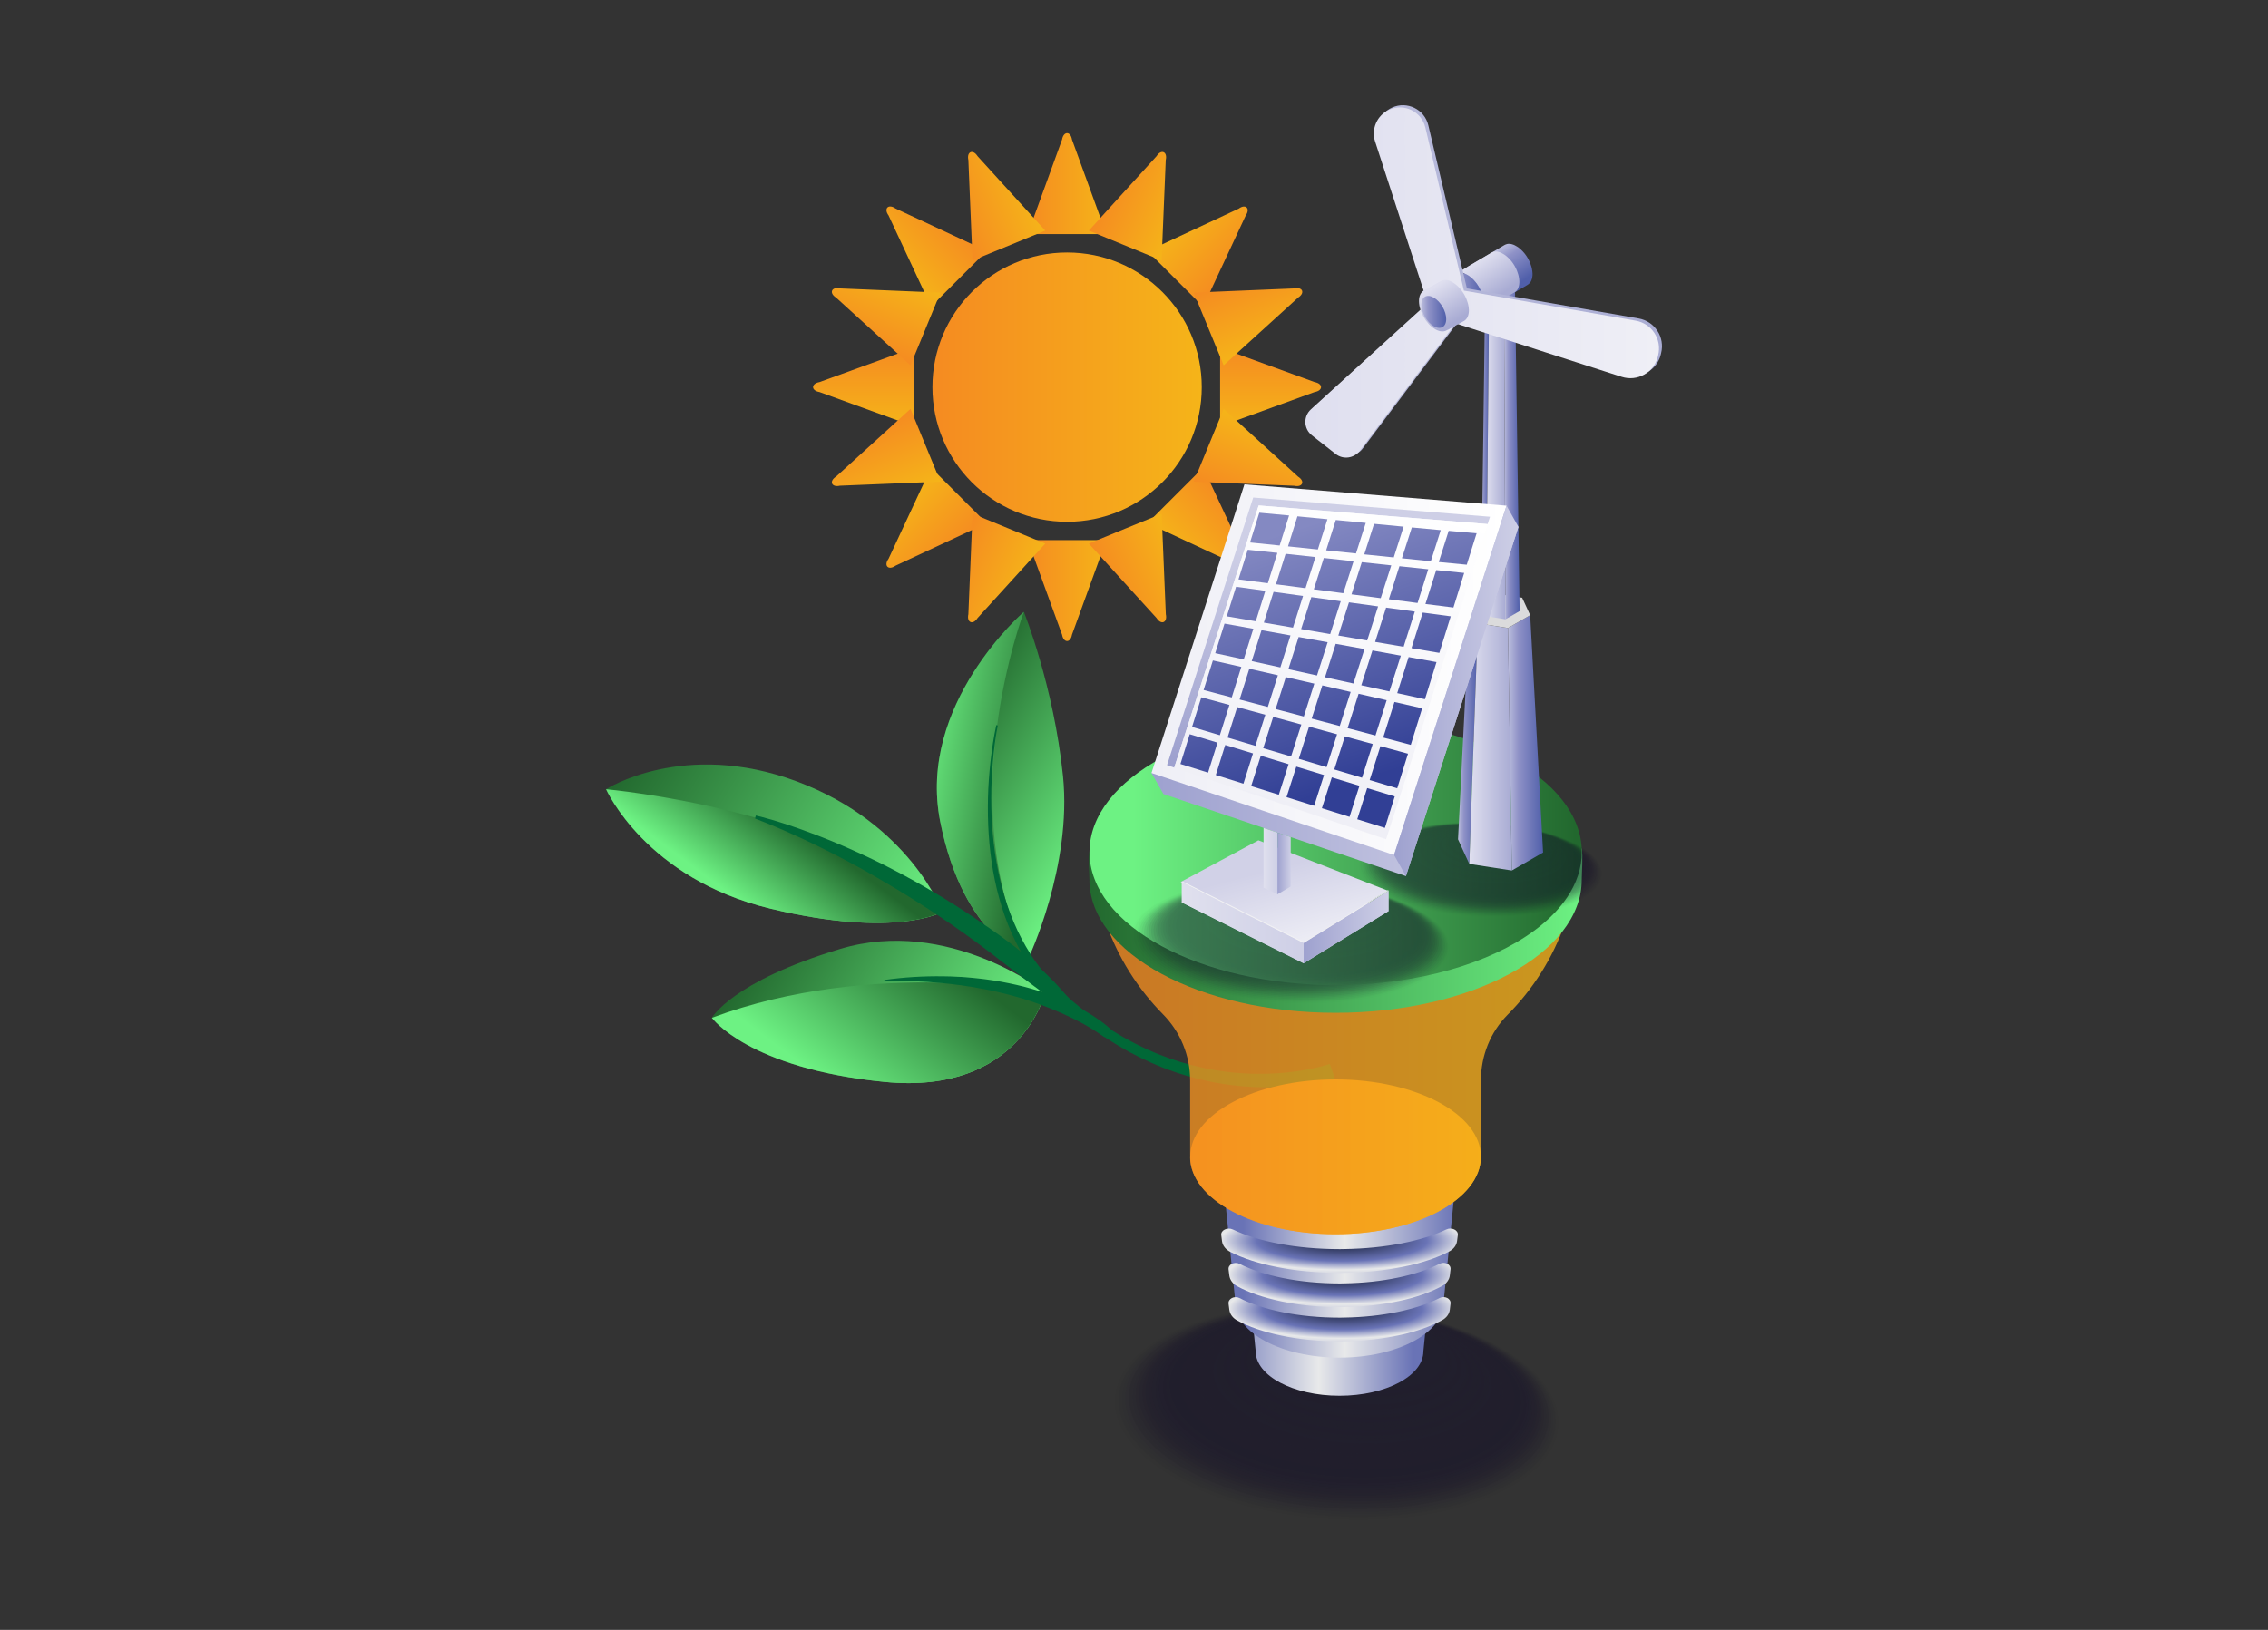 <?xml version="1.0" encoding="utf-8"?>
<svg xmlns="http://www.w3.org/2000/svg" enable-background="new 0 0 3200 2300" viewBox="0 0 3200 2300">
  <rect x="0" y="0" width="3200" height="2300" fill="#333333" stroke="none"/>
  <rect fill="none" height="2199.1" width="3134.4" x="32.8" y="50.4"/>
  <g>
    <g opacity=".49">
      <ellipse cx="1884.4" cy="1995.8" fill="#0f0a26" opacity="0" rx="154.8" ry="320.9" transform="rotate(-86.486 1884.384 1995.763) scale(1)"/>
      <ellipse cx="1885.1" cy="1994.1" fill="#0f0a26" opacity=".02" rx="152.8" ry="316.9" transform="matrix(.061 -.998 .998 .061 -220.9 3753.347)"/>
      <ellipse cx="1885.9" cy="1992.5" fill="#0f0a26" opacity=".039" rx="150.8" ry="312.9" transform="rotate(-86.478 1885.916 1992.483) scale(1)"/>
      <ellipse cx="1886.7" cy="1990.8" fill="#0f0a26" opacity=".059" rx="148.7" ry="308.9" transform="rotate(-86.474 1886.695 1990.852)"/>
      <ellipse cx="1887.4" cy="1989.2" fill="#0f0a26" opacity=".078" rx="146.7" ry="304.9" transform="rotate(-86.469 1887.449 1989.202)"/>
      <ellipse cx="1888.2" cy="1987.6" fill="#0f0a26" opacity=".098" rx="144.7" ry="300.8" transform="rotate(-86.465 1888.21 1987.55)"/>
      <ellipse cx="1889" cy="1985.9" fill="#0f0a26" opacity=".118" rx="142.6" ry="296.8" transform="rotate(-86.46 1888.98 1985.92) scale(1)"/>
      <ellipse cx="1889.7" cy="1984.3" fill="#0f0a26" opacity=".137" rx="140.6" ry="292.8" transform="matrix(.062 -.998 .998 .062 -207.55 3747.742)"/>
      <ellipse cx="1890.5" cy="1982.6" fill="#0f0a26" opacity=".157" rx="138.6" ry="288.8" transform="rotate(-86.451 1890.513 1982.636) scale(1)"/>
      <ellipse cx="1891.3" cy="1981" fill="#0f0a26" opacity=".176" rx="136.6" ry="284.8" transform="matrix(.062 -.998 .998 .062 -203.131 3745.84)"/>
      <ellipse cx="1892" cy="1979.3" fill="#0f0a26" opacity=".196" rx="134.5" ry="280.8" transform="rotate(-86.441 1892.045 1979.351) scale(1)"/>
      <ellipse cx="1892.8" cy="1977.7" fill="#0f0a26" opacity=".216" rx="132.5" ry="276.8" transform="matrix(.062 -.998 .998 .062 -198.729 3743.921)"/>
      <ellipse cx="1893.6" cy="1976.1" fill="#0f0a26" opacity=".235" rx="130.5" ry="272.8" transform="rotate(-86.431 1893.578 1976.065) scale(1)"/>
      <ellipse cx="1894.3" cy="1974.4" fill="#0f0a26" opacity=".255" rx="128.4" ry="268.8" transform="matrix(.062 -.998 .998 .062 -194.345 3741.981)"/>
      <ellipse cx="1895.1" cy="1972.8" fill="#0f0a26" opacity=".275" rx="126.4" ry="264.8" transform="rotate(-86.42 1895.122 1972.778) scale(1)"/>
      <ellipse cx="1895.9" cy="1971.1" fill="#0f0a26" opacity=".294" rx="124.4" ry="260.8" transform="rotate(-86.414 1895.888 1971.144) scale(1)"/>
      <ellipse cx="1896.6" cy="1969.5" fill="#0f0a26" opacity=".314" rx="122.3" ry="256.8" transform="matrix(.063 -.998 .998 .063 -187.808 3739.03)"/>
      <ellipse cx="1897.4" cy="1967.9" fill="#0f0a26" opacity=".333" rx="120.3" ry="252.8" transform="rotate(-86.402 1897.42 1967.854) scale(1)"/>
      <ellipse cx="1898.2" cy="1966.2" fill="#0f0a26" opacity=".353" rx="118.3" ry="248.8" transform="rotate(-86.395 1898.186 1966.219) scale(1)"/>
      <ellipse cx="1898.9" cy="1964.6" fill="#0f0a26" opacity=".372" rx="116.3" ry="244.8" transform="matrix(.063 -.998 .998 .063 -181.323 3736.02)"/>
      <ellipse cx="1899.7" cy="1962.9" fill="#0f0a26" opacity=".392" rx="114.2" ry="240.8" transform="rotate(-86.382 1899.731 1962.946)"/>
      <ellipse cx="1900.5" cy="1961.3" fill="#0f0a26" opacity=".412" rx="112.2" ry="236.8" transform="rotate(-86.375 1900.483 1961.29)"/>
      <ellipse cx="1901.3" cy="1959.6" fill="#0f0a26" opacity=".431" rx="110.2" ry="232.8" transform="rotate(-86.368 1901.249 1959.652) scale(1)"/>
      <ellipse cx="1902" cy="1958" fill="#0f0a26" opacity=".451" rx="108.1" ry="228.8" transform="matrix(.063 -.998 .998 .063 -172.77 3731.905)"/>
      <ellipse cx="1902.8" cy="1956.4" fill="#0f0a26" opacity=".471" rx="106.1" ry="224.7" transform="matrix(.064 -.998 .998 .064 -170.652 3730.856)"/>
      <ellipse cx="1903.6" cy="1954.7" fill="#0f0a26" opacity=".49" rx="104.1" ry="220.7" transform="matrix(.064 -.998 .998 .064 -168.542 3729.797)"/>
      <ellipse cx="1904.3" cy="1953.1" fill="#0f0a26" opacity=".51" rx="102.1" ry="216.7" transform="matrix(.064 -.998 .998 .064 -166.44 3728.728)"/>
      <ellipse cx="1905.1" cy="1951.4" fill="#0f0a26" opacity=".529" rx="100" ry="212.7" transform="matrix(.064 -.998 .998 .064 -164.348 3727.65)"/>
      <ellipse cx="1905.9" cy="1949.8" fill="#0f0a26" opacity=".549" rx="98" ry="208.7" transform="rotate(-86.319 1905.855 1949.794) scale(1)"/>
      <ellipse cx="1906.6" cy="1948.2" fill="#0f0a26" opacity=".569" rx="96" ry="204.7" transform="scale(1) rotate(-86.31 1906.673 1948.21)"/>
      <ellipse cx="1907.4" cy="1946.5" fill="#0f0a26" opacity=".588" rx="93.9" ry="200.7" transform="matrix(.065 -.998 .998 .065 -158.133 3724.345)"/>
      <ellipse cx="1908.2" cy="1944.9" fill="#0f0a26" opacity=".608" rx="91.9" ry="196.7" transform="rotate(-86.291 1908.162 1944.885)"/>
      <ellipse cx="1908.9" cy="1943.2" fill="#0f0a26" opacity=".627" rx="89.9" ry="192.7" transform="rotate(-86.281 1908.905 1943.22)"/>
      <ellipse cx="1909.7" cy="1941.6" fill="#0f0a26" opacity=".647" rx="87.8" ry="188.7" transform="rotate(-86.27 1909.682 1941.595) scale(1)"/>
      <ellipse cx="1910.5" cy="1939.9" fill="#0f0a26" opacity=".667" rx="85.8" ry="184.7" transform="rotate(-86.259 1910.447 1939.948) scale(1)"/>
      <ellipse cx="1911.2" cy="1938.3" fill="#0f0a26" opacity=".686" rx="83.8" ry="180.7" transform="matrix(.065 -.998 .998 .065 -148.021 3718.568)"/>
      <ellipse cx="1912" cy="1936.7" fill="#0f0a26" opacity=".706" rx="81.8" ry="176.7" transform="rotate(-86.235 1911.99 1936.67) scale(1)"/>
      <ellipse cx="1912.8" cy="1935" fill="#0f0a26" opacity=".726" rx="79.7" ry="172.7" transform="rotate(-86.223 1912.755 1935.02) scale(1)"/>
      <ellipse cx="1913.5" cy="1933.4" fill="#0f0a26" opacity=".745" rx="77.7" ry="168.7" transform="rotate(-86.209 1913.52 1933.388) scale(1)"/>
      <ellipse cx="1914.3" cy="1931.7" fill="#0f0a26" opacity=".765" rx="75.7" ry="164.7" transform="rotate(-86.196 1914.277 1931.734)"/>
      <ellipse cx="1915.1" cy="1930.1" fill="#0f0a26" opacity=".784" rx="73.6" ry="160.7" transform="rotate(-86.181 1915.049 1930.099) scale(1)"/>
      <ellipse cx="1915.8" cy="1928.5" fill="#0f0a26" opacity=".804" rx="71.6" ry="156.7" transform="rotate(-86.166 1915.813 1928.462) scale(1)"/>
      <ellipse cx="1916.6" cy="1926.8" fill="#0f0a26" opacity=".824" rx="69.6" ry="152.7" transform="scale(1) rotate(-86.15 1916.674 1926.9)"/>
      <ellipse cx="1917.4" cy="1925.2" fill="#0f0a26" opacity=".843" rx="67.5" ry="148.7" transform="scale(1) rotate(-86.133 1917.4 1925.22)"/>
      <ellipse cx="1918.1" cy="1923.5" fill="#0f0a26" opacity=".863" rx="65.5" ry="144.6" transform="rotate(-86.116 1918.125 1923.539)"/>
      <ellipse cx="1918.9" cy="1921.9" fill="#0f0a26" opacity=".882" rx="63.5" ry="140.6" transform="rotate(-86.097 1918.883 1921.894) scale(1)"/>
      <ellipse cx="1919.7" cy="1920.3" fill="#0f0a26" opacity=".902" rx="61.5" ry="136.6" transform="rotate(-86.078 1919.646 1920.245) scale(1)"/>
      <ellipse cx="1920.4" cy="1918.6" fill="#0f0a26" opacity=".922" rx="59.4" ry="132.6" transform="matrix(.069 -.998 .998 .069 -125.706 3702.548)"/>
      <ellipse cx="1921.2" cy="1917" fill="#0f0a26" opacity=".941" rx="57.4" ry="128.6" transform="rotate(-86.035 1921.199 1916.98)"/>
      <ellipse cx="1922" cy="1915.3" fill="#0f0a26" opacity=".961" rx="55.4" ry="124.6" transform="rotate(-86.012 1921.95 1915.322) scale(1)"/>
      <ellipse cx="1922.7" cy="1913.7" fill="#0f0a26" opacity=".98" rx="53.3" ry="120.6" transform="rotate(-85.987 1922.726 1913.68) scale(1)"/>
      <ellipse cx="1923.5" cy="1912" fill="#0f0a26" rx="51.3" ry="116.6" transform="matrix(.07 -.998 .998 .07 -119.292 3696.071)"/>
    </g>
    <g>
      <g>
        <linearGradient gradientTransform="rotate(13.344 4894.135 1542.67)" gradientUnits="userSpaceOnUse" id="a" x1="1301.251" x2="1563.654" y1="1871.473" y2="1956.225">
          <stop offset="0" stop-color="#22682e"/>
          <stop offset="1" stop-color="#6df283"/>
        </linearGradient>
        <path d="M1450.9,1352.6c0,0-91.3-27.5-124.3-193.2c-33.1-165.8,118-295.9,118-295.9s42,103.5,55.2,231.4&#xD;&#xA;				C1512.9,1222.6,1450.9,1352.6,1450.9,1352.6z" fill="url(#a)"/>
        <linearGradient gradientTransform="rotate(13.344 4894.135 1542.67)" gradientUnits="userSpaceOnUse" id="b" x1="1459.686" x2="1280.244" y1="1914.414" y2="1924.97">
          <stop offset="0" stop-color="#22682e"/>
          <stop offset="1" stop-color="#6df283"/>
        </linearGradient>
        <path d="M1450.9,1352.6c0,0-91.3-27.5-124.3-193.2c-33.1-165.8,118-295.9,118-295.9S1340.6,1138.9,1450.9,1352.6z" fill="url(#b)"/>
      </g>
      <g>
        <linearGradient gradientTransform="rotate(13.344 4894.135 1542.67)" gradientUnits="userSpaceOnUse" id="c" x1="882.674" x2="1354.305" y1="2004.009" y2="2156.337">
          <stop offset="0" stop-color="#22682e"/>
          <stop offset="1" stop-color="#6df283"/>
        </linearGradient>
        <path d="M1329.8,1286.7c0,0-65.5,38.1-242.4-4.4c-176.8-42.5-232.3-168.6-232.3-168.6s109.4-70.6,269.2-11&#xD;&#xA;				C1283.9,1162.2,1329.8,1286.7,1329.8,1286.7z" fill="url(#c)"/>
        <linearGradient gradientTransform="rotate(13.344 4894.135 1542.67)" gradientUnits="userSpaceOnUse" id="d" x1="1135.296" x2="1081.88" y1="2043.126" y2="2166.534">
          <stop offset="0" stop-color="#22682e"/>
          <stop offset="1" stop-color="#6df283"/>
        </linearGradient>
        <path d="M1329.8,1286.7c0,0-65.5,38.1-242.4-4.4c-176.8-42.5-232.3-168.6-232.3-168.6S1182.5,1142.8,1329.8,1286.7z" fill="url(#d)"/>
      </g>
      <g>
        <linearGradient gradientTransform="rotate(13.344 4894.135 1542.67)" gradientUnits="userSpaceOnUse" id="e" x1="1126.44" x2="1496.593" y1="2209.215" y2="2328.767">
          <stop offset="0" stop-color="#22682e"/>
          <stop offset="1" stop-color="#6df283"/>
        </linearGradient>
        <path d="M1474.8,1400.2c-0.2,0.9-34.8,145.4-226.7,126.5c-192.5-19-243.7-90.4-243.7-90.4s28.1-51.2,181-97.2&#xD;&#xA;				C1338.3,1293,1474.8,1400.2,1474.8,1400.2z" fill="url(#e)"/>
        <linearGradient gradientTransform="rotate(13.344 4894.135 1542.67)" gradientUnits="userSpaceOnUse" id="f" x1="1356.815" x2="1262.334" y1="2169.87" y2="2388.154">
          <stop offset="0" stop-color="#22682e"/>
          <stop offset="1" stop-color="#6df283"/>
        </linearGradient>
        <path d="M1474.8,1400.2c-0.2,0.9-34.8,145.4-226.7,126.5c-192.5-19-243.7-90.4-243.7-90.4&#xD;&#xA;				C1230.6,1351.7,1474.8,1400.2,1474.8,1400.2z" fill="url(#f)"/>
      </g>
      <g>
        <path d="M1407.8,1023.7c-1.7,8.4-3,16.9-4.1,25.4c-1.1,8.5-2.1,17-2.8,25.6c-1.5,17.1-2.3,34.2-2.3,51.4&#xD;&#xA;				c-0.1,34.3,2.8,68.5,9.5,102c6.7,33.5,17.4,66.1,33.1,96.2c3.9,7.5,8.2,14.8,12.7,22c4.5,7.2,9.4,14,14.6,20.7&#xD;&#xA;				c5.1,6.7,10.7,13.1,16.4,19.2c5.7,6.2,11.9,11.9,18.3,17.6l9.5,8.5c3.2,2.8,6.6,5.4,9.8,8.1l4.9,4c1.7,1.3,3.2,2.7,5,4l10.2,7.6&#xD;&#xA;				l5.1,3.8c1.7,1.2,3.5,2.4,5.3,3.6l10.5,7.1c0.9,0.6,1.7,1.2,2.6,1.8l2.7,1.6l5.4,3.3l5.4,3.3c1.8,1.1,3.6,2.2,5.5,3.2&#xD;&#xA;				c7.5,4,14.8,8.3,22.4,11.8l5.7,2.8c1.9,0.9,3.8,1.9,5.7,2.7l11.6,5c3.8,1.7,7.8,3.1,11.8,4.6l5.9,2.2c1,0.4,2,0.8,3,1.1l3,1&#xD;&#xA;				l12,3.9c4,1.2,8.1,2.3,12.2,3.4c16.3,4.3,32.8,7.7,49.4,9.9c16.7,2.2,33.5,3.3,50.2,3.2c16.8,0,33.6-1.1,50.1-3.4&#xD;&#xA;				c8.3-1.1,16.5-2.6,24.6-4.3c4.1-0.9,8.1-1.8,12.1-2.9c2-0.5,4-1.1,5.9-1.6c1-0.3,1.9-0.6,2.9-0.9c0.5-0.1,1-0.3,1.4-0.5l1.3-0.4&#xD;&#xA;				l7,20.1l-1.8,0.6c-0.6,0.2-1.1,0.3-1.7,0.5c-1.1,0.3-2.2,0.6-3.3,0.9c-2.2,0.6-4.4,1.1-6.5,1.7c-4.4,1-8.7,2-13.1,2.8&#xD;&#xA;				c-8.7,1.6-17.5,3-26.3,4c-17.6,2-35.2,2.7-52.8,2.3c-17.6-0.4-35.2-2-52.6-4.7c-17.4-2.7-34.5-6.7-51.4-11.6&#xD;&#xA;				c-4.2-1.3-8.4-2.5-12.6-3.9l-12.4-4.4l-3.1-1.1c-1-0.4-2-0.8-3.1-1.2l-6.1-2.5c-4-1.7-8.2-3.2-12.1-5.1l-11.9-5.5&#xD;&#xA;				c-2-0.9-3.9-2-5.9-2.9l-5.8-3c-7.9-3.8-15.3-8.4-22.9-12.7c-1.9-1.1-3.7-2.3-5.6-3.4l-5.5-3.5l-5.5-3.5l-2.8-1.8&#xD;&#xA;				c-0.9-0.6-1.8-1.3-2.7-1.9l-10.7-7.6c-1.8-1.3-3.6-2.5-5.3-3.8l-5.2-4l-10.3-8.1c-1.7-1.3-3.3-2.8-5-4.2l-4.9-4.3&#xD;&#xA;				c-3.3-2.9-6.6-5.7-9.9-8.5l-9.5-9c-6.3-5.9-12.7-12-18.5-18.6c-5.8-6.6-11.5-13.3-16.6-20.4c-5.2-7.1-10.1-14.3-14.6-21.8&#xD;&#xA;				c-4.5-7.5-8.8-15.1-12.6-23c-15.4-31.3-25.5-65-31.5-99.1c-6-34.1-8-68.8-7.2-103.3c0.4-17.3,1.7-34.5,3.6-51.6&#xD;&#xA;				c1-8.6,2.1-17.1,3.4-25.6c1.4-8.5,2.8-17,4.7-25.4L1407.8,1023.7z" fill="#006837"/>
      </g>
      <g>
        <path d="M1066.4,1150.8c5.3,1.2,10.5,2.6,15.7,4.1l7.8,2.2l7.7,2.3c10.3,3.2,20.5,6.6,30.6,10.2&#xD;&#xA;				c5.1,1.8,10.1,3.6,15.2,5.6l7.6,2.8l7.5,2.9c5,1.9,10,4,15,6c5,2,9.9,4.2,14.9,6.3c5,2.1,9.9,4.3,14.8,6.5&#xD;&#xA;				c4.9,2.2,9.8,4.4,14.7,6.7c2.4,1.1,4.9,2.3,7.3,3.4l7.3,3.5c4.9,2.3,9.7,4.7,14.5,7.1c4.8,2.5,9.6,4.8,14.4,7.4l14.3,7.5&#xD;&#xA;				c9.4,5.2,18.9,10.3,28.3,15.8c9.4,5.3,18.6,11,27.9,16.5c9.2,5.7,18.4,11.3,27.4,17.3c4.5,3,9.1,5.9,13.5,8.9l13.4,9.1&#xD;&#xA;				c4.5,3,8.9,6.2,13.3,9.3c4.4,3.1,8.8,6.2,13.2,9.4c4.3,3.2,8.7,6.4,13,9.7c2.2,1.6,4.3,3.2,6.5,4.9l6.3,5.1&#xD;&#xA;				c4.2,3.4,8.4,6.8,12.5,10.3c2.1,1.7,4.1,3.6,6.1,5.3c2,1.8,4.1,3.6,6.1,5.4c16.1,14.5,31.3,29.9,45,46.8l-9.8,10.6&#xD;&#xA;				c-9.1-5.8-17.6-12.2-26.3-18.4c-8.6-6.2-17-12.7-25.5-19c-4.2-3.2-8.4-6.4-12.6-9.7c-4.2-3.2-8.5-6.4-12.6-9.6l-25.1-19.4&#xD;&#xA;				c-4.2-3.2-8.5-6.4-12.7-9.5c-4.2-3.2-8.5-6.4-12.8-9.4l-12.9-9.3c-4.3-3.1-8.7-6.1-13-9.1l-6.5-4.5c-2.2-1.5-4.4-3-6.6-4.4&#xD;&#xA;				l-13.2-8.9c-8.9-5.8-17.7-11.6-26.7-17.2c-17.9-11.4-36.1-22.3-54.5-32.9l-6.9-4l-6.9-3.9l-6.9-3.9c-2.3-1.3-4.7-2.5-7-3.8&#xD;&#xA;				c-9.3-5.1-18.7-10.1-28.1-15c-9.4-4.9-19-9.6-28.5-14.3l-7.2-3.5l-7.2-3.4c-4.8-2.3-9.6-4.5-14.5-6.7&#xD;&#xA;				c-9.7-4.4-19.4-8.8-29.2-12.9c-4.9-2.1-9.8-4.1-14.8-6.1c-4.9-2-9.9-3.9-14.9-5.8L1066.4,1150.8z" fill="#006837"/>
      </g>
      <g>
        <path d="M1558.4,1463.7l-1.8-1.3c-0.6-0.5-1.3-0.9-2-1.4c-1.3-0.9-2.7-1.9-4.1-2.8c-2.8-1.8-5.6-3.6-8.4-5.4&#xD;&#xA;				c-1.4-0.9-2.8-1.8-4.3-2.6c-1.4-0.8-2.9-1.7-4.3-2.5c-1.5-0.8-2.9-1.7-4.4-2.5l-4.4-2.4c-11.8-6.3-24.1-12-36.5-17.2&#xD;&#xA;				c-24.9-10.4-50.7-18.8-77.2-25c-13.2-3.2-26.6-5.7-40.1-8l-10.1-1.5l-5.1-0.8l-5.1-0.6l-10.2-1.3c-3.4-0.4-6.8-0.7-10.2-1&#xD;&#xA;				c-27.3-2.7-54.8-3.6-82.4-3.5l-0.1-1c27.4-3.9,55.2-5.6,83-5.2c3.5,0.1,7,0.1,10.4,0.2l10.4,0.5l5.2,0.2l5.2,0.4l10.4,0.9&#xD;&#xA;				c3.5,0.3,6.9,0.8,10.4,1.1l5.2,0.6c1.7,0.2,3.5,0.5,5.2,0.7l10.4,1.5l10.3,1.8c13.8,2.6,27.5,5.6,41,9.5&#xD;&#xA;				c13.5,3.9,26.9,8.4,39.9,13.8c6.5,2.7,13,5.6,19.3,8.7c1.6,0.7,3.2,1.6,4.7,2.4l4.7,2.4c1.6,0.8,3.1,1.7,4.6,2.6&#xD;&#xA;				c1.5,0.9,3.1,1.7,4.6,2.6c6.2,3.5,12.1,7.4,17.9,11.5l2.2,1.5l2.1,1.6c1.4,1.1,2.8,2.2,4.3,3.3c1.4,1.1,2.8,2.3,4.2,3.5&#xD;&#xA;				c0.7,0.6,1.4,1.2,2.1,1.8l1,0.9l1.1,1.1L1558.4,1463.7z" fill="#006837"/>
      </g>
    </g>
    <g>
      <g>
        <linearGradient gradientUnits="userSpaceOnUse" id="g" x1="1450.063" x2="1561.049" y1="259.07" y2="259.07">
          <stop offset="0" stop-color="#f58b21"/>
          <stop offset="1" stop-color="#f5b419"/>
        </linearGradient>
        <path d="M1498.5,196.9l-48.5,133.4h55.5h55.5l-48.5-133.4C1510.5,184.9,1500.6,184.9,1498.5,196.9z" fill="url(#g)"/>
        <linearGradient gradientTransform="matrix(1 0 0 -1 0 3675.963)" gradientUnits="userSpaceOnUse" id="h" x1="1450.063" x2="1561.049" y1="2842.519" y2="2842.519">
          <stop offset="0" stop-color="#f58b21"/>
          <stop offset="1" stop-color="#f5b419"/>
        </linearGradient>
        <path d="M1498.5,895.6l-48.5-133.4h55.5h55.5l-48.5,133.4C1510.5,907.6,1500.6,907.6,1498.5,895.6z" fill="url(#h)"/>
      </g>
      <g>
        <linearGradient gradientTransform="rotate(-134.999 4540.663 1774.503)" gradientUnits="userSpaceOnUse" id="i" x1="7499.775" x2="7610.761" y1="209.658" y2="209.658">
          <stop offset="0" stop-color="#f58b21"/>
          <stop offset="1" stop-color="#f5b419"/>
        </linearGradient>
        <path d="M1263.5,798.3l128.6-60l-39.2-39.2l-39.2-39.2l-60,128.6C1246.5,798.3,1253.5,805.3,1263.5,798.3z" fill="url(#i)"/>
        <linearGradient gradientTransform="scale(-1 1) rotate(-45 -153.286 12800.143)" gradientUnits="userSpaceOnUse" id="j" x1="7499.775" x2="7610.761" y1="2891.932" y2="2891.932">
          <stop offset="0" stop-color="#f58b21"/>
          <stop offset="1" stop-color="#f5b419"/>
        </linearGradient>
        <path d="M1757.6,304.2l-60,128.6l-39.2-39.2l-39.2-39.2l128.6-60C1757.6,287.2,1764.6,294.2,1757.6,304.2z" fill="url(#j)"/>
      </g>
      <g>
        <linearGradient gradientTransform="scale(-1 1) rotate(45 -.005 -9187.687)" gradientUnits="userSpaceOnUse" id="k" x1="5762.807" x2="5873.792" y1="-1527.334" y2="-1527.334">
          <stop offset="0" stop-color="#f58b21"/>
          <stop offset="1" stop-color="#f5b419"/>
        </linearGradient>
        <path d="M1263.5,294.2l128.6,60l-39.2,39.2l-39.2,39.2l-60-128.6C1246.5,294.2,1253.5,287.2,1263.5,294.2z" fill="url(#k)"/>
        <linearGradient gradientTransform="rotate(134.999 4566.95 1837.98)" gradientUnits="userSpaceOnUse" id="l" x1="5762.807" x2="5873.792" y1="4628.923" y2="4628.923">
          <stop offset="0" stop-color="#f58b21"/>
          <stop offset="1" stop-color="#f5b419"/>
        </linearGradient>
        <path d="M1757.6,788.3l-60-128.6l-39.2,39.2l-39.2,39.2l128.6,60C1757.6,805.3,1764.6,798.3,1757.6,788.3z" fill="url(#l)"/>
      </g>
      <g>
        <linearGradient gradientTransform="matrix(0 1 1 0 2766.147 -2766.117)" gradientUnits="userSpaceOnUse" id="m" x1="3256.924" x2="3367.909" y1="-1547.83" y2="-1547.83">
          <stop offset="0" stop-color="#f58b21"/>
          <stop offset="1" stop-color="#f5b419"/>
        </linearGradient>
        <path d="M1156.2,539.2l133.4-48.5l0,55.5l0,55.5l-133.4-48.5C1144.2,551.2,1144.2,541.3,1156.2,539.2z" fill="url(#m)"/>
        <linearGradient gradientTransform="matrix(0 1 -1 0 6442.039 -2766.097)" gradientUnits="userSpaceOnUse" id="n" x1="3256.924" x2="3367.909" y1="4649.419" y2="4649.419">
          <stop offset="0" stop-color="#f58b21"/>
          <stop offset="1" stop-color="#f5b419"/>
        </linearGradient>
        <path d="M1854.9,539.2l-133.4-48.5l0,55.5l0,55.5l133.4-48.5C1866.9,551.2,1866.9,541.3,1854.9,539.2z" fill="url(#n)"/>
      </g>
      <g>
        <linearGradient gradientTransform="scale(1 -1) rotate(-67.672 1893.432 -.004)" gradientUnits="userSpaceOnUse" id="o" x1="2195.871" x2="2306.856" y1="-853.568" y2="-853.568">
          <stop offset="0" stop-color="#f58b21"/>
          <stop offset="1" stop-color="#f5b419"/>
        </linearGradient>
        <path d="M1179.7,672.5l105-95.5l21.1,51.3l21.1,51.3l-141.8,5.8C1173.2,688.1,1169.4,679,1179.7,672.5z" fill="url(#o)"/>
        <linearGradient gradientTransform="rotate(67.672 4635.31 1837.928)" gradientUnits="userSpaceOnUse" id="p" x1="2195.871" x2="2306.856" y1="3955.157" y2="3955.157">
          <stop offset="0" stop-color="#f58b21"/>
          <stop offset="1" stop-color="#f5b419"/>
        </linearGradient>
        <path d="M1826.1,407l-141.8,5.9l21.1,51.3l21.1,51.3l105-95.5C1841.7,413.5,1838,404.4,1826.1,407z" fill="url(#p)"/>
      </g>
      <g>
        <linearGradient gradientTransform="rotate(-67.672 4540.606 1774.531)" gradientUnits="userSpaceOnUse" id="q" x1="4468.142" x2="4579.127" y1="-1786.901" y2="-1786.901">
          <stop offset="0" stop-color="#f58b21"/>
          <stop offset="1" stop-color="#f5b419"/>
        </linearGradient>
        <path d="M1179.7,420l105,95.5l21.1-51.3l21.1-51.3l-141.8-5.9C1173.2,404.4,1169.4,413.5,1179.7,420z" fill="url(#q)"/>
        <linearGradient gradientTransform="scale(1 -1) rotate(67.672 7282.484 63.392)" gradientUnits="userSpaceOnUse" id="r" x1="4468.142" x2="4579.127" y1="4888.49" y2="4888.49">
          <stop offset="0" stop-color="#f58b21"/>
          <stop offset="1" stop-color="#f5b419"/>
        </linearGradient>
        <path d="M1826.1,685.5l-141.8-5.8l21.1-51.3l21.1-51.3l105,95.5C1841.7,679,1838,688.1,1826.1,685.5z" fill="url(#r)"/>
      </g>
      <g>
        <linearGradient gradientTransform="scale(1 -1) rotate(-22.33 -4448.196 -.153)" gradientUnits="userSpaceOnUse" id="s" x1="1210.959" x2="1321.945" y1="1469.996" y2="1469.996">
          <stop offset="0" stop-color="#f58b21"/>
          <stop offset="1" stop-color="#f5b419"/>
        </linearGradient>
        <path d="M1366.3,866.7l5.9-141.8l51.3,21.1l51.3,21.1l-95.5,105C1372.8,882.4,1363.7,878.7,1366.3,866.7z" fill="url(#s)"/>
        <linearGradient gradientTransform="rotate(22.33 4862.317 1838.488)" gradientUnits="userSpaceOnUse" id="t" x1="1210.959" x2="1321.945" y1="1631.593" y2="1631.593">
          <stop offset="0" stop-color="#f58b21"/>
          <stop offset="1" stop-color="#f5b419"/>
        </linearGradient>
        <path d="M1631.8,220.4l-95.5,105l51.3,21.1l51.3,21.1l5.9-141.8C1647.5,213.9,1638.3,210.1,1631.8,220.4z" fill="url(#t)"/>
      </g>
      <g>
        <linearGradient gradientTransform="rotate(-22.33 4541.029 1774.182)" gradientUnits="userSpaceOnUse" id="u" x1="2144.471" x2="2255.457" y1="-802.208" y2="-802.208">
          <stop offset="0" stop-color="#f58b21"/>
          <stop offset="1" stop-color="#f5b419"/>
        </linearGradient>
        <path d="M1366.3,225.8l5.9,141.8l51.3-21.1l51.3-21.1l-95.5-105C1372.8,210.1,1363.7,213.9,1366.3,225.8z" fill="url(#u)"/>
        <linearGradient gradientTransform="scale(1 -1) rotate(22.33 13851.484 63.855)" gradientUnits="userSpaceOnUse" id="v" x1="2144.471" x2="2255.457" y1="3903.798" y2="3903.798">
          <stop offset="0" stop-color="#f58b21"/>
          <stop offset="1" stop-color="#f5b419"/>
        </linearGradient>
        <path d="M1631.8,872.1l-95.5-105l51.3-21.1L1639,725l5.9,141.8C1647.5,878.7,1638.3,882.4,1631.8,872.1z" fill="url(#v)"/>
      </g>
      <linearGradient gradientUnits="userSpaceOnUse" id="w" x1="1315.514" x2="1695.597" y1="546.257" y2="546.257">
        <stop offset="0" stop-color="#f58b21"/>
        <stop offset="1" stop-color="#f5b419"/>
      </linearGradient>
      <circle cx="1505.6" cy="546.3" fill="url(#w)" r="190"/>
    </g>
    <g>
      <g>
        <linearGradient gradientTransform="matrix(-1 0 0 1 9762.894 0)" gradientUnits="userSpaceOnUse" id="x" x1="8050.933" x2="7740.324" y1="1859.552" y2="1859.552">
          <stop offset="0" stop-color="#6973b6"/>
          <stop offset=".478" stop-color="#e8e9ea"/>
          <stop offset=".908" stop-color="#6973b6"/>
        </linearGradient>
        <path d="M2023.9,1749.4l-15.6,157.5c0,34.6-53,62.7-118.3,62.7c-65.3,0-118.3-28.1-118.3-62.7l-15.6-157.5H2023.9z" fill="url(#x)"/>
        <linearGradient gradientTransform="matrix(-1 0 0 1 9762.894 0)" gradientUnits="userSpaceOnUse" id="y" x1="7706.658" x2="8039.266" y1="1779.124" y2="1779.124">
          <stop offset="0" stop-color="#6973b6"/>
          <stop offset=".478" stop-color="#e8e9ea"/>
          <stop offset=".908" stop-color="#6973b6"/>
        </linearGradient>
        <path d="M2056.2,1642.4l-19.4,195.6c0,43-65.8,77.8-146.9,77.8c-81.1,0-146.9-34.9-146.9-77.8l-19.4-195.6H2056.2z" fill="url(#y)"/>
        <linearGradient gradientTransform="matrix(-1 0 0 1 9762.894 0)" gradientUnits="userSpaceOnUse" id="z" x1="7893.191" x2="7849.117" y1="1519.833" y2="1786.871">
          <stop offset="0" stop-color="#6973b6"/>
          <stop offset=".478" stop-color="#e8e9ea"/>
          <stop offset=".908" stop-color="#6973b6"/>
        </linearGradient>
        <ellipse cx="1889.9" cy="1642.4" fill="url(#z)" rx="166.3" ry="88.1"/>
      </g>
      <radialGradient cx="14628.986" cy="930.29" gradientTransform="matrix(-3.423 0 0 .817 51967.973 990.89)" gradientUnits="userSpaceOnUse" id="A" r="105.05">
        <stop offset="0" stop-color="#0f172b"/>
        <stop offset=".334" stop-color="#6973b6"/>
        <stop offset=".478" stop-color="#e8e9ea"/>
        <stop offset=".908" stop-color="#6973b6"/>
      </radialGradient>
      <path d="M1896.8,1796.1c-1.9,0-3.9,0.1-5.8,0.1h-1.1c-63,0-118.9-11.6-154-29.6c-6.6-3.4-10.9-8.9-11.7-15l-1.1-8.7&#xD;&#xA;			c-0.9-6.9,8.7-11.5,16.4-7.9c35.3,16.9,89.6,27.7,150.5,27.7h1.1c1.9,0,3.9-0.1,5.8-0.1c58-0.8,109.6-11.4,143.6-27.6&#xD;&#xA;			c7.7-3.7,17.3,0.9,16.4,7.9l-1.1,8.5c-0.8,6.1-5,11.5-11.6,14.9C2010.3,1783.8,1957.1,1795.3,1896.8,1796.1z" fill="url(#A)"/>
      <radialGradient cx="15221.915" cy="948.457" gradientTransform="matrix(-3.212 0 0 .817 50787.227 1024.333)" gradientUnits="userSpaceOnUse" id="B" r="105.05">
        <stop offset="0" stop-color="#0f172b"/>
        <stop offset=".334" stop-color="#6973b6"/>
        <stop offset=".478" stop-color="#e8e9ea"/>
        <stop offset=".908" stop-color="#6973b6"/>
      </radialGradient>
      <path d="M1896.4,1844.4c-1.8,0-3.6,0.1-5.4,0.1h-1c-59.1,0-111.6-11.6-144.5-29.5c-6.2-3.4-10.2-8.9-11-15l-1.1-8.7&#xD;&#xA;			c-0.8-6.9,8.2-11.5,15.4-7.9c33.1,16.9,84.1,27.7,141.2,27.7h1c1.8,0,3.6-0.1,5.4-0.1c54.5-0.8,102.9-11.4,134.8-27.6&#xD;&#xA;			c7.2-3.7,16.3,0.9,15.4,7.9l-1,8.5c-0.7,6.1-4.7,11.5-10.9,14.9C2002.9,1832.1,1953,1843.6,1896.4,1844.4z" fill="url(#B)"/>
      <radialGradient cx="15221.918" cy="966.623" gradientTransform="matrix(-3.212 0 0 .817 50787.223 1057.776)" gradientUnits="userSpaceOnUse" id="C" r="105.05">
        <stop offset="0" stop-color="#0f172b"/>
        <stop offset=".334" stop-color="#6973b6"/>
        <stop offset=".478" stop-color="#e8e9ea"/>
        <stop offset=".908" stop-color="#6973b6"/>
      </radialGradient>
      <path d="M1896.4,1892.7c-1.8,0-3.6,0.1-5.4,0.1h-1c-59.1,0-111.6-11.6-144.5-29.5c-6.2-3.4-10.2-8.9-11-15l-1.1-8.7&#xD;&#xA;			c-0.8-6.9,8.2-11.5,15.4-7.9c33.1,16.9,84.1,27.7,141.2,27.7h1c1.8,0,3.6-0.1,5.4-0.1c54.5-0.8,102.9-11.4,134.8-27.6&#xD;&#xA;			c7.2-3.7,16.3,0.9,15.4,7.9l-1,8.5c-0.7,6.1-4.7,11.5-10.9,14.9C2002.9,1880.4,1953,1891.9,1896.4,1892.7z" fill="url(#C)"/>
      <g>
        <linearGradient gradientUnits="userSpaceOnUse" id="D" x1="1539.184" x2="2229.724" y1="1203.923" y2="1203.923">
          <stop offset="0" stop-color="#f58b21"/>
          <stop offset="1" stop-color="#f5b419"/>
        </linearGradient>
        <path d="M2226.4,1213.2c-23.3-89.4-167.5-158.3-342-158.3c-174.5,0-318.6,68.9-341.9,158.3&#xD;&#xA;				c-2.2,8.2-3.3,16.8-3.3,25.5c0,22.4,7.5,44,21.4,63.9c12.9,18.4,31,35.3,53.4,50.3l18.8-8.8c-21.6-13.9-38.8-29.7-50.9-46.7&#xD;&#xA;				c-13-18.4-20-38.2-20-58.7c0-8,1-15.8,3-23.3c21.8-82,156.4-145.3,319.4-145.3s297.7,63.2,319.6,145.3c2,7.5,3,15.3,3,23.3&#xD;&#xA;				c0,13.2-2.9,26-8.2,38.3c6.1,3.5,12.4,6.9,18.7,10.4c8-15.5,12.3-31.8,12.3-48.8C2229.7,1230,2228.6,1221.4,2226.4,1213.2z" fill="url(#D)"/>
        <linearGradient gradientUnits="userSpaceOnUse" id="E" x1="1679.327" x2="2089.54" y1="1632.372" y2="1632.372">
          <stop offset="0" stop-color="#f58b21"/>
          <stop offset="1" stop-color="#f5b419"/>
        </linearGradient>
        <ellipse cx="1884.4" cy="1632.4" fill="url(#E)" rx="205.1" ry="109.2"/>
        <linearGradient gradientUnits="userSpaceOnUse" id="F" x1="2207.012" x2="1561.899" y1="1238.717" y2="1238.717">
          <stop offset="0" stop-color="#f58b21"/>
          <stop offset="1" stop-color="#f5b419"/>
        </linearGradient>
        <path d="M2207,1238.6c0,20.7-7.1,40.5-20.1,58.9c-45.7,64.2-163.9,109.8-302.5,109.8c-138.7,0-256.9-45.7-302.5-110&#xD;&#xA;				c-13-18.4-20-38.2-20-58.7c0-8,1-15.8,3-23.3c21.8-82,156.4-145.3,319.4-145.3s297.7,63.2,319.6,145.3&#xD;&#xA;				C2206,1222.9,2207,1230.7,2207,1238.6z" fill="url(#F)"/>
      </g>
      <linearGradient gradientUnits="userSpaceOnUse" id="G" x1="1560.595" x2="2208.168" y1="1522.104" y2="1522.104">
        <stop offset="0" stop-color="#f58b21"/>
        <stop offset="1" stop-color="#f5b419"/>
      </linearGradient>
      <path d="M2089.5,1524.6c0-34.6,13.2-68,37.6-92.6c35.9-36,63.9-80.2,81-129.2c-48.9,70-175.5,119.8-323.8,119.8&#xD;&#xA;			c-148.4,0-275-49.9-323.8-119.9c17.1,48.9,44.9,92.6,80.4,128.6c24.6,24.9,38.3,58.4,38.3,93.3v105.8h0.1c0,0.7-0.2,1.4-0.2,2.1&#xD;&#xA;			c0,60.3,91.8,109.2,205.1,109.2c113.3,0,205.1-48.9,205.1-109.2c0-0.7-0.2-1.4-0.2-2.1h0.2V1524.6z" fill="url(#G)" opacity=".78"/>
      <linearGradient gradientUnits="userSpaceOnUse" id="H" x1="1613.98" x2="2217.429" y1="1349.757" y2="1349.757">
        <stop offset="0" stop-color="#f58b21"/>
        <stop offset="1" stop-color="#f5b419"/>
      </linearGradient>
      <path d="M2217.4,1287.4c-2.8,5.2-5.8,10.4-9.3,15.3c-48.9,70-175.5,119.8-323.8,119.8&#xD;&#xA;			c-109.5,0-207.2-27.2-270.4-69.6l18.8-8.8c59,38.6,149.7,63.2,251.6,63.2c138.6,0,256.8-45.6,302.5-109.8&#xD;&#xA;			c4.8-6.7,8.7-13.5,11.9-20.5C2204.8,1280.5,2211.2,1283.9,2217.4,1287.4z" fill="url(#H)"/>
    </g>
    <g>
      <linearGradient gradientUnits="userSpaceOnUse" id="I" x1="1536.273" x2="2232.635" y1="1241.546" y2="1241.546">
        <stop offset="0" stop-color="#22682e"/>
        <stop offset="1" stop-color="#6df283"/>
      </linearGradient>
      <path d="M2231.7,1241.5c0,103.7-155.5,187.7-347.3,187.7s-347.3-84.1-347.3-187.7c0-8.6-2.1-31,0-39.3&#xD;&#xA;			c22.9-91.7,171.4-148.5,347.3-148.5c176.5,0,325.2,53,347.3,145.1C2233.7,1206.9,2231.7,1233.3,2231.7,1241.5z" fill="url(#I)"/>
      <linearGradient gradientUnits="userSpaceOnUse" id="J" x1="2223.503" x2="1599.357" y1="1202.265" y2="1202.265">
        <stop offset="0" stop-color="#22682e"/>
        <stop offset="1" stop-color="#6df283"/>
      </linearGradient>
      <path d="M2231.8,1202.3c0,22.5-7.3,44-20.7,64c-36.5,54.4-118.1,97.1-220.5,114.8h-0.1c-33.4,5.8-69,9-106,9&#xD;&#xA;			c-191.8,0-347.3-84.1-347.3-187.7c0-103.7,155.5-187.8,347.3-187.8C2076.2,1014.5,2231.8,1098.6,2231.8,1202.3z" fill="url(#J)"/>
    </g>
    <g>
      <g opacity=".49">
        <ellipse cx="2089.5" cy="1228.4" fill="#0f0a26" opacity="0" rx="67.5" ry="174.6" transform="rotate(-87.462 2089.541 1228.448) scale(1)"/>
        <ellipse cx="2090" cy="1227.7" fill="#0f0a26" opacity=".02" rx="66.6" ry="172.4" transform="matrix(.044 -.999 .999 .044 770.761 3261.198)"/>
        <ellipse cx="2090.4" cy="1227" fill="#0f0a26" opacity=".039" rx="65.8" ry="170.2" transform="matrix(.044 -.999 .999 .044 771.756 3260.854)"/>
        <ellipse cx="2090.8" cy="1226.3" fill="#0f0a26" opacity=".059" rx="64.9" ry="168.1" transform="rotate(-87.452 2090.794 1226.305) scale(1)"/>
        <ellipse cx="2091.2" cy="1225.6" fill="#0f0a26" opacity=".078" rx="64" ry="165.9" transform="rotate(-87.448 2091.21 1225.585) scale(1)"/>
        <ellipse cx="2091.6" cy="1224.9" fill="#0f0a26" opacity=".098" rx="63.1" ry="163.7" transform="rotate(-87.445 2091.64 1224.879)"/>
        <ellipse cx="2092" cy="1224.2" fill="#0f0a26" opacity=".118" rx="62.2" ry="161.5" transform="rotate(-87.441 2092.051 1224.16)"/>
        <ellipse cx="2092.5" cy="1223.4" fill="#0f0a26" opacity=".137" rx="61.3" ry="159.3" transform="rotate(-87.437 2092.463 1223.44)"/>
        <ellipse cx="2092.9" cy="1222.7" fill="#0f0a26" opacity=".157" rx="60.4" ry="157.2" transform="rotate(-87.433 2092.873 1222.721)"/>
        <ellipse cx="2093.3" cy="1222" fill="#0f0a26" opacity=".176" rx="59.6" ry="155" transform="rotate(-87.429 2093.284 1222.002)"/>
        <ellipse cx="2093.7" cy="1221.3" fill="#0f0a26" opacity=".196" rx="58.7" ry="152.8" transform="rotate(-87.425 2093.714 1221.295) scale(1)"/>
        <ellipse cx="2094.1" cy="1220.6" fill="#0f0a26" opacity=".216" rx="57.8" ry="150.6" transform="matrix(.045 -.999 .999 .045 780.55 3257.661)"/>
        <ellipse cx="2094.6" cy="1219.9" fill="#0f0a26" opacity=".235" rx="56.9" ry="148.4" transform="matrix(.045 -.999 .999 .045 781.508 3257.294)"/>
        <ellipse cx="2095" cy="1219.1" fill="#0f0a26" opacity=".255" rx="56" ry="146.3" transform="rotate(-87.412 2094.966 1219.148) scale(1)"/>
        <ellipse cx="2095.4" cy="1218.4" fill="#0f0a26" opacity=".275" rx="55.1" ry="144.1" transform="matrix(.045 -.999 .999 .045 783.409 3256.552)"/>
        <ellipse cx="2095.8" cy="1217.7" fill="#0f0a26" opacity=".294" rx="54.3" ry="141.9" transform="rotate(-87.402 2095.801 1217.72) scale(1)"/>
        <ellipse cx="2096.2" cy="1217" fill="#0f0a26" opacity=".314" rx="53.4" ry="139.7" transform="matrix(.045 -.999 .999 .045 785.29 3255.797)"/>
        <ellipse cx="2096.6" cy="1216.3" fill="#0f0a26" opacity=".333" rx="52.5" ry="137.5" transform="matrix(.045 -.999 .999 .045 786.221 3255.414)"/>
        <ellipse cx="2097.1" cy="1215.6" fill="#0f0a26" opacity=".353" rx="51.6" ry="135.4" transform="rotate(-87.387 2097.052 1215.57) scale(1)"/>
        <ellipse cx="2097.5" cy="1214.9" fill="#0f0a26" opacity=".372" rx="50.7" ry="133.2" transform="matrix(.046 -.999 .999 .046 788.068 3254.638)"/>
        <ellipse cx="2097.9" cy="1214.1" fill="#0f0a26" opacity=".392" rx="49.8" ry="131" transform="rotate(-87.376 2097.887 1214.142) scale(1)"/>
        <ellipse cx="2098.3" cy="1213.4" fill="#0f0a26" opacity=".412" rx="48.9" ry="128.8" transform="matrix(.046 -.999 .999 .046 789.89 3253.847)"/>
        <ellipse cx="2098.7" cy="1212.7" fill="#0f0a26" opacity=".431" rx="48.1" ry="126.6" transform="rotate(-87.364 2098.729 1212.71) scale(1)"/>
        <ellipse cx="2099.1" cy="1212" fill="#0f0a26" opacity=".451" rx="47.2" ry="124.5" transform="matrix(.046 -.999 .999 .046 791.683 3253.039)"/>
        <ellipse cx="2099.6" cy="1211.3" fill="#0f0a26" opacity=".471" rx="46.3" ry="122.3" transform="rotate(-87.352 2099.563 1211.279) scale(1)"/>
        <ellipse cx="2100" cy="1210.6" fill="#0f0a26" opacity=".49" rx="45.4" ry="120.1" transform="matrix(.046 -.999 .999 .046 793.445 3252.21)"/>
        <ellipse cx="2100.4" cy="1209.8" fill="#0f0a26" opacity=".51" rx="44.5" ry="117.9" transform="rotate(-87.338 2100.397 1209.846) scale(1)"/>
        <ellipse cx="2100.8" cy="1209.1" fill="#0f0a26" opacity=".529" rx="43.6" ry="115.8" transform="matrix(.047 -.999 .999 .047 795.173 3251.362)"/>
        <ellipse cx="2101.2" cy="1208.4" fill="#0f0a26" opacity=".549" rx="42.7" ry="113.6" transform="rotate(-87.324 2101.23 1208.413) scale(1)"/>
        <ellipse cx="2101.6" cy="1207.7" fill="#0f0a26" opacity=".569" rx="41.9" ry="111.4" transform="rotate(-87.316 2101.654 1207.702)"/>
        <ellipse cx="2102.1" cy="1207" fill="#0f0a26" opacity=".588" rx="41" ry="109.2" transform="rotate(-87.308 2102.057 1206.979)"/>
        <ellipse cx="2102.5" cy="1206.3" fill="#0f0a26" opacity=".608" rx="40.1" ry="107" transform="rotate(-87.3 2102.481 1206.267) scale(1)"/>
        <ellipse cx="2102.9" cy="1205.6" fill="#0f0a26" opacity=".627" rx="39.2" ry="104.9" transform="matrix(.047 -.999 .999 .047 799.317 3249.13)"/>
        <ellipse cx="2103.3" cy="1204.8" fill="#0f0a26" opacity=".647" rx="38.3" ry="102.7" transform="matrix(.047 -.999 .999 .047 800.11 3248.662)"/>
        <ellipse cx="2103.7" cy="1204.1" fill="#0f0a26" opacity=".667" rx="37.4" ry="100.5" transform="rotate(-87.273 2103.73 1204.117) scale(1)"/>
        <ellipse cx="2104.2" cy="1203.4" fill="#0f0a26" opacity=".686" rx="36.5" ry="98.3" transform="rotate(-87.263 2104.149 1203.405) scale(1)"/>
        <ellipse cx="2104.6" cy="1202.7" fill="#0f0a26" opacity=".706" rx="35.7" ry="96.1" transform="rotate(-87.253 2104.566 1202.692) scale(1)"/>
        <ellipse cx="2105" cy="1202" fill="#0f0a26" opacity=".726" rx="34.8" ry="94" transform="rotate(-87.242 2104.991 1201.976) scale(1)"/>
        <ellipse cx="2105.4" cy="1201.3" fill="#0f0a26" opacity=".745" rx="33.9" ry="91.8" transform="matrix(.048 -.999 .999 .048 803.855 3246.183)"/>
        <ellipse cx="2105.8" cy="1200.5" fill="#0f0a26" opacity=".765" rx="33" ry="89.6" transform="matrix(.049 -.999 .999 .049 804.552 3245.655)"/>
        <ellipse cx="2106.2" cy="1199.8" fill="#0f0a26" opacity=".784" rx="32.1" ry="87.4" transform="matrix(.049 -.999 .999 .049 805.23 3245.115)"/>
        <ellipse cx="2106.7" cy="1199.1" fill="#0f0a26" opacity=".804" rx="31.2" ry="85.2" transform="rotate(-87.195 2106.658 1199.114)"/>
        <ellipse cx="2107.1" cy="1198.4" fill="#0f0a26" opacity=".824" rx="30.3" ry="83.1" transform="rotate(-87.182 2107.074 1198.397) scale(1)"/>
        <ellipse cx="2107.5" cy="1197.7" fill="#0f0a26" opacity=".843" rx="29.5" ry="80.9" transform="rotate(-87.167 2107.49 1197.678) scale(1)"/>
        <ellipse cx="2107.9" cy="1197" fill="#0f0a26" opacity=".863" rx="28.6" ry="78.7" transform="matrix(.05 -.999 .999 .05 807.706 3242.81)"/>
        <ellipse cx="2108.3" cy="1196.2" fill="#0f0a26" opacity=".882" rx="27.7" ry="76.5" transform="rotate(-87.137 2108.323 1196.253) scale(1)"/>
        <ellipse cx="2108.7" cy="1195.5" fill="#0f0a26" opacity=".902" rx="26.8" ry="74.3" transform="matrix(.05 -.999 .999 .05 808.778 3241.552)"/>
        <ellipse cx="2109.2" cy="1194.8" fill="#0f0a26" opacity=".922" rx="25.9" ry="72.2" transform="rotate(-87.103 2109.164 1194.82) scale(1)"/>
        <ellipse cx="2109.6" cy="1194.1" fill="#0f0a26" opacity=".941" rx="25" ry="70" transform="rotate(-87.084 2109.59 1194.109)"/>
        <ellipse cx="2110" cy="1193.4" fill="#0f0a26" opacity=".961" rx="24.2" ry="67.8" transform="rotate(-87.064 2109.995 1193.383) scale(1)"/>
        <ellipse cx="2110.4" cy="1192.7" fill="#0f0a26" opacity=".98" rx="23.3" ry="65.6" transform="rotate(-87.044 2110.411 1192.67) scale(1)"/>
        <ellipse cx="2110.8" cy="1192" fill="#0f0a26" rx="22.4" ry="63.4" transform="rotate(-87.021 2110.836 1191.953) scale(1)"/>
      </g>
      <g>
        <g>
          <g>
            <g>
              <linearGradient gradientTransform="matrix(-1 0 0 1 9036.133 0)" gradientUnits="userSpaceOnUse" id="K" x1="6950.958" x2="6978.92" y1="1037.022" y2="1037.022">
                <stop offset="0" stop-color="#505faa"/>
                <stop offset=".704" stop-color="#8f92c7"/>
                <stop offset="1" stop-color="#bcbedd"/>
              </linearGradient>
              <polygon fill="url(#K)" points="2073.9 854.9 2057.2 1184.4 2073.1 1219.1 2085.2 879.6"/>
            </g>
            <g>
              <linearGradient gradientTransform="matrix(-1 0 0 1 9036.133 0)" gradientUnits="userSpaceOnUse" id="L" x1="6903.066" x2="6963.063" y1="1054.001" y2="1054.001">
                <stop offset="0" stop-color="#a8abd3"/>
                <stop offset="1" stop-color="#dfdfef"/>
              </linearGradient>
              <polygon fill="url(#L)" points="2085.2 879.6 2073.1 1219.1 2133.1 1228.4 2127.7 886.2"/>
            </g>
            <g>
              <linearGradient gradientTransform="matrix(-1 0 0 1 9036.133 0)" gradientUnits="userSpaceOnUse" id="M" x1="6858.973" x2="6908.434" y1="1048.283" y2="1048.283">
                <stop offset="0" stop-color="#505faa"/>
                <stop offset=".704" stop-color="#8f92c7"/>
                <stop offset="1" stop-color="#bcbedd"/>
              </linearGradient>
              <polygon fill="url(#M)" points="2127.7 886.2 2133.1 1228.4 2177.2 1203 2159 868.1"/>
            </g>
            <g>
              <polygon fill="#dbdbdc" points="2073.9 854.9 2085.2 879.6 2127.7 886.2 2159 868.1 2147.7 843.5 2105.2 836.9"/>
            </g>
          </g>
        </g>
        <g>
          <g>
            <g>
              <linearGradient gradientTransform="matrix(-1 0 0 1 9036.133 0)" gradientUnits="userSpaceOnUse" id="N" x1="6935.009" x2="6946.426" y1="637.03" y2="637.03">
                <stop offset="0" stop-color="#505faa"/>
                <stop offset=".704" stop-color="#8f92c7"/>
                <stop offset="1" stop-color="#bcbedd"/>
              </linearGradient>
              <polygon fill="url(#N)" points="2095.6 404.4 2089.7 853.9 2096.9 869.6 2101.1 416.6"/>
            </g>
            <g>
              <linearGradient gradientTransform="matrix(-1 0 0 1 9036.133 0)" gradientUnits="userSpaceOnUse" id="O" x1="6912.053" x2="6939.24" y1="645.231" y2="645.231">
                <stop offset="0" stop-color="#a8abd3"/>
                <stop offset="1" stop-color="#dfdfef"/>
              </linearGradient>
              <polygon fill="url(#O)" points="2101.1 416.6 2096.9 869.6 2124.1 873.9 2122.1 419.9"/>
            </g>
            <g>
              <linearGradient gradientTransform="matrix(-1 0 0 1 9036.133 0)" gradientUnits="userSpaceOnUse" id="P" x1="6892.072" x2="6913.99" y1="642.405" y2="642.405">
                <stop offset="0" stop-color="#505faa"/>
                <stop offset=".704" stop-color="#8f92c7"/>
                <stop offset="1" stop-color="#bcbedd"/>
              </linearGradient>
              <polygon fill="url(#P)" points="2122.1 419.9 2124.1 873.9 2144.1 862.3 2137.6 410.9"/>
            </g>
            <g>
              <polygon fill="#dbdbdc" points="2095.6 404.4 2101.1 416.6 2122.1 419.9 2137.6 410.9 2132 398.8 2111 395.5"/>
            </g>
          </g>
        </g>
      </g>
      <g>
        <g>
          <linearGradient gradientTransform="matrix(-1 0 0 1 9036.133 0)" gradientUnits="userSpaceOnUse" id="Q" x1="6900.714" x2="6932.654" y1="405.333" y2="357.88">
            <stop offset="0" stop-color="#505faa"/>
            <stop offset=".704" stop-color="#8f92c7"/>
            <stop offset="1" stop-color="#bcbedd"/>
          </linearGradient>
          <path d="M2110.1,425.9C2110.1,425.9,2110.1,425.9,2110.1,425.9c0.6-1.3,1-2.6,1.3-4.1c0,0,0-0.1,0-0.1&#xD;&#xA;					c0.3-1.5,0.5-3.2,0.5-5c0-1.8-0.2-3.7-0.5-5.6c0,0,0,0,0,0c-0.3-1.9-0.7-3.8-1.3-5.7c0,0,0-0.1,0-0.1c-0.6-1.9-1.3-3.8-2.1-5.6&#xD;&#xA;					c0,0,0,0,0-0.1c-0.8-1.8-1.7-3.6-2.7-5.4c0-0.1-0.1-0.2-0.1-0.2c-1-1.8-2.1-3.5-3.3-5.1c0,0,0,0,0,0c-1.2-1.6-2.5-3.2-3.9-4.6&#xD;&#xA;					c0,0-0.1-0.1-0.1-0.1c-1.3-1.4-2.8-2.7-4.2-3.9c0,0-0.1-0.1-0.1-0.1c-1.5-1.2-3-2.3-4.6-3.2c-0.8-0.4-1.5-0.8-2.3-1.2&#xD;&#xA;					c0,0-0.1,0-0.1-0.1c-0.7-0.3-1.5-0.6-2.2-0.9c0,0-0.1,0-0.1,0c-0.7-0.2-1.4-0.4-2-0.6c-0.1,0-0.1,0-0.2,0&#xD;&#xA;					c-0.6-0.1-1.3-0.2-1.9-0.3c-0.1,0-0.1,0-0.2,0c-0.6,0-1.2-0.1-1.7,0c-0.1,0-0.2,0-0.4,0c-0.6,0-1.2,0.1-1.7,0.2&#xD;&#xA;					c-0.1,0-0.2,0.1-0.3,0.1c-0.5,0.1-1,0.2-1.4,0.4c-0.6,0.2-1.2,0.5-1.8,0.8l50.3-29.8c0.6-0.3,1.2-0.6,1.8-0.8c0,0,0.1,0,0.1,0&#xD;&#xA;					c0.4-0.2,0.9-0.3,1.3-0.4c0.1,0,0.2-0.1,0.3-0.1c0,0,0,0,0,0c0.4-0.1,0.9-0.2,1.3-0.2c0.1,0,0.3,0,0.4,0c0.1,0,0.2,0,0.4,0&#xD;&#xA;					c0.2,0,0.3,0,0.5,0c0.4,0,0.7,0,1.1,0c0.1,0,0.1,0,0.2,0c0.1,0,0.1,0,0.2,0c0.2,0,0.4,0,0.6,0.1c0.3,0,0.7,0.1,1,0.2&#xD;&#xA;					c0.1,0,0.2,0,0.3,0.1c0.1,0,0.1,0,0.2,0c0.1,0,0.3,0.1,0.4,0.1c0.3,0.1,0.6,0.2,1,0.3c0.2,0.1,0.4,0.1,0.6,0.2c0,0,0.1,0,0.1,0&#xD;&#xA;					c0.1,0,0.1,0,0.2,0.1c0.3,0.1,0.6,0.2,0.9,0.3c0.3,0.1,0.6,0.3,0.9,0.4c0.1,0,0.1,0.1,0.2,0.1c0,0,0.1,0,0.1,0.1&#xD;&#xA;					c0.2,0.1,0.4,0.2,0.6,0.3c0.3,0.2,0.6,0.3,0.9,0.5c0.2,0.1,0.5,0.3,0.7,0.4c0.1,0,0.2,0.1,0.2,0.1c0.3,0.2,0.7,0.4,1,0.6&#xD;&#xA;					c0.3,0.2,0.7,0.4,1,0.6c0.3,0.2,0.7,0.5,1,0.7c0.3,0.3,0.7,0.5,1,0.8c0.1,0.1,0.3,0.2,0.4,0.3c0,0,0.1,0.1,0.1,0.1&#xD;&#xA;					c0.2,0.1,0.4,0.3,0.5,0.4c0.3,0.3,0.7,0.6,1,0.9c0.3,0.3,0.7,0.6,1,0.9c0.3,0.3,0.7,0.6,1,1c0.2,0.2,0.5,0.5,0.7,0.7&#xD;&#xA;					c0,0,0.1,0.1,0.1,0.1c0.1,0.1,0.1,0.1,0.2,0.2c0.3,0.3,0.6,0.7,0.9,1c0.3,0.3,0.6,0.7,0.9,1c0.3,0.4,0.6,0.7,0.9,1.1&#xD;&#xA;					c0.3,0.4,0.7,0.9,1,1.3c0,0,0,0,0,0c0,0,0,0,0,0c0.5,0.7,1,1.4,1.5,2.1c0.6,0.9,1.2,1.8,1.7,2.7c0.1,0.1,0.1,0.2,0.2,0.3&#xD;&#xA;					c0,0.1,0.1,0.2,0.1,0.2c0.3,0.5,0.6,1,0.8,1.5c0.2,0.5,0.5,0.9,0.7,1.4c0.2,0.4,0.4,0.8,0.6,1.2c0.2,0.4,0.3,0.7,0.5,1.1&#xD;&#xA;					c0,0.1,0,0.1,0.1,0.2c0,0,0,0,0,0.1c0.1,0.3,0.2,0.6,0.4,0.9c0.2,0.4,0.3,0.7,0.4,1.1c0.1,0.4,0.3,0.7,0.4,1.1&#xD;&#xA;					c0.1,0.4,0.3,0.8,0.4,1.2c0.1,0.4,0.3,0.8,0.4,1.2c0,0.1,0,0.1,0.1,0.2c0,0,0,0.1,0,0.1c0.1,0.3,0.2,0.6,0.3,0.9&#xD;&#xA;					c0.1,0.4,0.2,0.8,0.3,1.2c0.1,0.4,0.2,0.8,0.3,1.2c0.1,0.4,0.2,0.8,0.2,1.2c0.1,0.4,0.1,0.7,0.2,1.1c0,0,0,0,0,0c0,0,0,0,0,0&#xD;&#xA;					c0.1,0.4,0.1,0.8,0.2,1.2c0,0.4,0.1,0.8,0.1,1.1c0,0.4,0.1,0.7,0.1,1.1c0,0.4,0,0.7,0.1,1.1c0,0.3,0,0.7,0,1c0,0,0,0,0,0.1&#xD;&#xA;					c0,0.4,0,0.7,0,1.1c0,0.4,0,0.7-0.1,1.1c0,0.4-0.1,0.7-0.1,1.1c0,0.4-0.1,0.7-0.2,1.1c0,0.2-0.1,0.3-0.1,0.5c0,0,0,0.1,0,0.1&#xD;&#xA;					c0,0.2-0.1,0.3-0.1,0.5c-0.1,0.4-0.2,0.8-0.3,1.2c-0.1,0.4-0.3,0.8-0.4,1.2c-0.2,0.4-0.3,0.8-0.5,1.2c0,0,0,0,0,0.1&#xD;&#xA;					c0,0,0,0,0,0.1c-0.3,0.6-0.6,1.1-0.9,1.6c-0.2,0.4-0.6,0.7-0.8,1c-0.2,0.3-0.4,0.5-0.6,0.8c-0.8,0.8-1.6,1.5-2.5,2.1l-50.3,29.8&#xD;&#xA;					c0,0,0,0,0,0v0c0.9-0.5,1.8-1.3,2.5-2.1c0.2-0.2,0.4-0.5,0.6-0.8C2109,427.8,2109.6,427,2110.1,425.9z" fill="url(#Q)"/>
          <g>
            <linearGradient gradientTransform="matrix(-1 0 0 1 9036.133 0)" gradientUnits="userSpaceOnUse" id="R" x1="6924.24" x2="6970.255" y1="403.44" y2="403.44">
              <stop offset="0" stop-color="#505faa"/>
              <stop offset=".704" stop-color="#8f92c7"/>
              <stop offset="1" stop-color="#bcbedd"/>
            </linearGradient>
            <path d="M2089,377c12.7,7.3,23,25.1,22.9,39.7c0,14.6-10.4,20.5-23.1,13.2c-12.7-7.3-23-25.1-22.9-39.7&#xD;&#xA;						C2065.9,375.5,2076.3,369.7,2089,377z" fill="url(#R)"/>
          </g>
        </g>
      </g>
      <g>
        <g>
          <linearGradient gradientTransform="matrix(-1 0 0 1 9036.133 0)" gradientUnits="userSpaceOnUse" id="S" x1="6919.327" x2="6951.267" y1="416.191" y2="368.737">
            <stop offset="0" stop-color="#a8abd3"/>
            <stop offset="1" stop-color="#dfdfef"/>
          </linearGradient>
          <path d="M2091.5,436.8C2091.5,436.8,2091.5,436.8,2091.5,436.8c0.6-1.3,1-2.6,1.3-4.1c0,0,0-0.1,0-0.1&#xD;&#xA;					c0.3-1.5,0.5-3.2,0.5-5c0-1.8-0.2-3.7-0.5-5.6c0,0,0,0,0,0c-0.3-1.9-0.7-3.8-1.3-5.7c0,0,0-0.1,0-0.1c-0.6-1.9-1.3-3.8-2.1-5.6&#xD;&#xA;					c0,0,0,0,0-0.1c-0.8-1.8-1.7-3.6-2.7-5.4c0-0.1-0.1-0.2-0.1-0.2c-1-1.8-2.1-3.5-3.3-5.1c0,0,0,0,0,0c-1.2-1.6-2.5-3.2-3.9-4.6&#xD;&#xA;					c0,0-0.1-0.1-0.1-0.1c-1.3-1.4-2.8-2.7-4.2-3.9c0,0-0.1-0.1-0.1-0.1c-1.5-1.2-3-2.3-4.6-3.2c-0.8-0.4-1.5-0.8-2.3-1.2&#xD;&#xA;					c0,0-0.1,0-0.1-0.1c-0.7-0.3-1.5-0.6-2.2-0.9c0,0-0.1,0-0.1,0c-0.7-0.2-1.4-0.4-2-0.6c-0.1,0-0.1,0-0.2,0&#xD;&#xA;					c-0.6-0.1-1.3-0.2-1.9-0.3c-0.1,0-0.1,0-0.2,0c-0.6,0-1.2-0.1-1.7,0c-0.1,0-0.2,0-0.4,0c-0.6,0-1.2,0.1-1.7,0.2&#xD;&#xA;					c-0.1,0-0.2,0.1-0.3,0.1c-0.5,0.1-1,0.2-1.4,0.4c-0.6,0.2-1.2,0.5-1.8,0.8l50.3-29.8c0.6-0.3,1.2-0.6,1.8-0.8c0,0,0.1,0,0.1,0&#xD;&#xA;					c0.4-0.2,0.9-0.3,1.3-0.4c0.1,0,0.2-0.1,0.3-0.1c0,0,0,0,0,0c0.4-0.1,0.9-0.2,1.3-0.2c0.1,0,0.3,0,0.4,0c0.1,0,0.2,0,0.4,0&#xD;&#xA;					c0.2,0,0.3,0,0.5,0c0.4,0,0.7,0,1.1,0c0.1,0,0.1,0,0.2,0c0.1,0,0.1,0,0.2,0c0.2,0,0.4,0,0.6,0.1c0.3,0,0.7,0.1,1,0.2&#xD;&#xA;					c0.1,0,0.2,0,0.3,0.1c0.1,0,0.1,0,0.2,0c0.1,0,0.3,0.1,0.4,0.1c0.3,0.1,0.6,0.2,1,0.3c0.2,0.1,0.4,0.1,0.6,0.2c0,0,0.1,0,0.1,0&#xD;&#xA;					c0.1,0,0.1,0,0.2,0.1c0.3,0.1,0.6,0.2,0.9,0.3c0.3,0.1,0.6,0.3,0.9,0.4c0.1,0,0.1,0.1,0.2,0.1c0,0,0.1,0,0.1,0.1&#xD;&#xA;					c0.2,0.1,0.4,0.2,0.6,0.3c0.3,0.2,0.6,0.3,0.9,0.5c0.2,0.1,0.5,0.3,0.7,0.4c0.1,0,0.2,0.1,0.2,0.1c0.3,0.2,0.7,0.4,1,0.6&#xD;&#xA;					c0.3,0.2,0.7,0.4,1,0.6c0.3,0.2,0.7,0.5,1,0.7c0.3,0.3,0.7,0.5,1,0.8c0.1,0.1,0.3,0.2,0.4,0.3c0,0,0.1,0.1,0.1,0.1&#xD;&#xA;					c0.2,0.1,0.4,0.3,0.5,0.4c0.3,0.3,0.7,0.6,1,0.9c0.3,0.3,0.7,0.6,1,0.9c0.3,0.3,0.7,0.6,1,1c0.2,0.2,0.5,0.5,0.7,0.7&#xD;&#xA;					c0,0,0.1,0.1,0.1,0.1c0.1,0.1,0.1,0.1,0.2,0.2c0.3,0.3,0.6,0.7,0.9,1c0.3,0.3,0.6,0.7,0.9,1c0.3,0.4,0.6,0.7,0.9,1.1&#xD;&#xA;					c0.3,0.4,0.7,0.9,1,1.3c0,0,0,0,0,0c0,0,0,0,0,0c0.5,0.7,1,1.4,1.5,2.1c0.6,0.9,1.2,1.8,1.7,2.7c0.1,0.1,0.1,0.2,0.2,0.3&#xD;&#xA;					c0,0.1,0.1,0.2,0.1,0.2c0.3,0.5,0.6,1,0.8,1.5c0.2,0.5,0.5,0.9,0.7,1.4c0.2,0.4,0.4,0.8,0.6,1.2c0.2,0.4,0.3,0.7,0.5,1.1&#xD;&#xA;					c0,0.1,0,0.1,0.1,0.2c0,0,0,0,0,0.1c0.1,0.3,0.2,0.6,0.4,0.9c0.2,0.4,0.3,0.7,0.4,1.1c0.1,0.4,0.3,0.7,0.4,1.1&#xD;&#xA;					c0.1,0.4,0.3,0.8,0.4,1.2c0.1,0.4,0.3,0.8,0.4,1.2c0,0.1,0,0.1,0.1,0.2c0,0,0,0.1,0,0.1c0.1,0.3,0.2,0.6,0.3,0.9&#xD;&#xA;					c0.1,0.4,0.2,0.8,0.3,1.2c0.1,0.4,0.2,0.8,0.3,1.2c0.1,0.4,0.2,0.8,0.2,1.2c0.1,0.4,0.1,0.7,0.2,1.1c0,0,0,0,0,0c0,0,0,0,0,0&#xD;&#xA;					c0.1,0.4,0.1,0.8,0.2,1.2c0,0.4,0.1,0.8,0.1,1.1c0,0.4,0.1,0.7,0.1,1.1c0,0.4,0,0.7,0.1,1.1c0,0.3,0,0.7,0,1c0,0,0,0,0,0.1&#xD;&#xA;					c0,0.4,0,0.7,0,1.1c0,0.4,0,0.7-0.1,1.1c0,0.4-0.1,0.7-0.1,1.1c0,0.4-0.1,0.7-0.2,1.1c0,0.2-0.1,0.3-0.1,0.5c0,0,0,0.1,0,0.1&#xD;&#xA;					c0,0.2-0.1,0.3-0.1,0.5c-0.1,0.4-0.2,0.8-0.3,1.2c-0.1,0.4-0.3,0.8-0.4,1.2c-0.2,0.4-0.3,0.8-0.5,1.2c0,0,0,0,0,0.1&#xD;&#xA;					c0,0,0,0,0,0.1c-0.3,0.6-0.6,1.1-0.9,1.6c-0.2,0.4-0.6,0.7-0.8,1c-0.2,0.3-0.4,0.5-0.6,0.8c-0.8,0.8-1.6,1.5-2.5,2.1l-50.3,29.8&#xD;&#xA;					c0,0,0,0,0,0v0c0.9-0.5,1.8-1.3,2.5-2.1c0.2-0.2,0.4-0.5,0.6-0.8C2090.4,438.7,2091,437.8,2091.5,436.8z" fill="url(#S)"/>
          <g>
            <linearGradient gradientTransform="matrix(-1 0 0 1 9036.133 0)" gradientUnits="userSpaceOnUse" id="T" x1="6942.853" x2="6988.868" y1="414.298" y2="414.298">
              <stop offset="0" stop-color="#505faa"/>
              <stop offset=".704" stop-color="#8f92c7"/>
              <stop offset="1" stop-color="#bcbedd"/>
            </linearGradient>
            <path d="M2070.3,387.9c12.7,7.3,23,25.1,22.9,39.7c0,14.6-10.4,20.5-23.1,13.2c-12.7-7.3-23-25.1-22.9-39.7&#xD;&#xA;						C2047.3,386.4,2057.6,380.5,2070.3,387.9z" fill="url(#T)"/>
          </g>
        </g>
      </g>
      <linearGradient gradientTransform="matrix(-1 0 0 1 9036.133 0)" gradientUnits="userSpaceOnUse" id="U" x1="6691.247" x2="7190.189" y1="395.506" y2="395.506">
        <stop offset="0" stop-color="#aaadd4"/>
        <stop offset="1" stop-color="#bcbedd"/>
      </linearGradient>
      <path d="M1853.8,574.6l164.8-149.9l-74.2-228c-5.8-17.8,2.7-37.2,19.8-44.9c21.1-9.6,45.8,2.5,51.1,25.1l54.4,230.1&#xD;&#xA;			l242.3,42.4c22.8,4,37.4,26.5,31.7,48.9l-0.5,2.2c-5.6,22.3-28.9,35.2-50.8,28.2l-234.6-75.5c-0.2,0.2-0.3,0.5-0.4,0.7L1922.6,633&#xD;&#xA;			c-8.1,10.8-23.4,12.8-34,4.5l-33.4-26.2C1843.4,602.1,1842.8,584.6,1853.8,574.6z" fill="url(#U)"/>
      <linearGradient gradientTransform="matrix(-1 0 0 1 9036.133 0)" gradientUnits="userSpaceOnUse" id="V" x1="6695.429" x2="7194.371" y1="398.615" y2="398.615">
        <stop offset="0" stop-color="#efeff6"/>
        <stop offset="1" stop-color="#dfdfef"/>
      </linearGradient>
      <path d="M1849.6,577.7l164.8-149.9l-74.2-228c-5.8-17.8,2.7-37.2,19.8-44.9c21.1-9.6,45.8,2.5,51.1,25.1l54.4,230.1&#xD;&#xA;			l242.3,42.4c22.8,4,37.4,26.5,31.7,48.9l-0.5,2.2c-5.6,22.3-28.9,35.2-50.8,28.2l-234.6-75.5c-0.2,0.2-0.3,0.5-0.4,0.7&#xD;&#xA;			l-134.7,179.1c-8.1,10.8-23.4,12.8-34,4.5l-33.4-26.2C1839.3,605.2,1838.6,587.7,1849.6,577.7z" fill="url(#V)"/>
      <linearGradient gradientTransform="matrix(-1 0 0 1 9036.133 0)" gradientUnits="userSpaceOnUse" id="W" x1="6984.304" x2="7014.605" y1="454.414" y2="406.408">
        <stop offset="0" stop-color="#a8abd3"/>
        <stop offset="1" stop-color="#dfdfef"/>
      </linearGradient>
      <path d="M2002.1,424.9c0,14.6,10.2,32.4,22.9,39.7c7.3,4.2,13.7,3.9,18,0.3c-0.5,0.5-1,1-1.6,1.3l24.5-13.4&#xD;&#xA;			c0.9-0.5,1.8-1.3,2.5-2.1c0.2-0.2,0.4-0.5,0.6-0.8c0.3-0.3,0.6-0.6,0.8-1c0.3-0.5,0.6-1,0.9-1.6c0,0,0,0,0-0.1c0,0,0,0,0-0.1&#xD;&#xA;			c0.2-0.4,0.3-0.8,0.5-1.2c0.1-0.4,0.3-0.8,0.4-1.2c0.1-0.4,0.2-0.8,0.3-1.2c0-0.2,0.1-0.3,0.1-0.5c0,0,0-0.1,0-0.1&#xD;&#xA;			c0-0.2,0.1-0.3,0.1-0.5c0.1-0.4,0.1-0.7,0.2-1.1c0-0.4,0.1-0.7,0.1-1.1c0-0.4,0.1-0.7,0.1-1.1c0-0.4,0-0.7,0-1.1c0,0,0,0,0-0.1&#xD;&#xA;			c0-0.3,0-0.7,0-1c0-0.4,0-0.7-0.1-1.1c0-0.4-0.1-0.7-0.1-1.1c0-0.4-0.1-0.8-0.1-1.1c0-0.4-0.1-0.8-0.2-1.2c0,0,0,0,0,0&#xD;&#xA;			c0,0,0,0,0,0c-0.1-0.4-0.1-0.7-0.2-1.1c-0.1-0.4-0.2-0.8-0.2-1.2c-0.1-0.4-0.2-0.8-0.3-1.2c-0.1-0.4-0.2-0.8-0.3-1.2&#xD;&#xA;			c-0.1-0.3-0.2-0.6-0.3-0.9c0,0,0-0.1,0-0.1c0-0.1,0-0.1-0.1-0.2c-0.1-0.4-0.3-0.8-0.4-1.2c-0.1-0.4-0.3-0.8-0.4-1.2&#xD;&#xA;			c-0.1-0.4-0.3-0.8-0.4-1.1c-0.1-0.4-0.3-0.7-0.4-1.1c-0.1-0.3-0.2-0.6-0.4-0.9c0,0,0,0,0-0.1c0-0.1,0-0.1-0.1-0.2&#xD;&#xA;			c-0.2-0.4-0.3-0.7-0.5-1.1c-0.2-0.4-0.4-0.8-0.6-1.2c-0.2-0.5-0.5-0.9-0.7-1.4c-0.3-0.5-0.5-1-0.8-1.5c0-0.1-0.1-0.2-0.1-0.2&#xD;&#xA;			c-0.1-0.1-0.1-0.2-0.2-0.3c-0.5-0.9-1.1-1.8-1.7-2.7c-0.5-0.7-1-1.4-1.5-2.1c0,0,0,0,0,0c0,0,0,0,0,0c-0.3-0.4-0.7-0.9-1-1.3&#xD;&#xA;			c-0.3-0.4-0.6-0.7-0.9-1.1c-0.3-0.4-0.6-0.7-0.9-1c-0.3-0.3-0.6-0.7-0.9-1c-0.1-0.1-0.1-0.1-0.2-0.2c0,0-0.1-0.1-0.1-0.1&#xD;&#xA;			c-0.2-0.2-0.5-0.5-0.7-0.7c-0.3-0.3-0.6-0.6-1-1c-0.3-0.3-0.7-0.6-1-0.9c-0.3-0.3-0.7-0.6-1-0.9c-0.2-0.1-0.4-0.3-0.5-0.4&#xD;&#xA;			c0,0-0.1-0.1-0.1-0.1c-0.1-0.1-0.3-0.2-0.4-0.3c-0.3-0.3-0.7-0.5-1-0.8c-0.3-0.2-0.7-0.5-1-0.7c-0.3-0.2-0.7-0.4-1-0.6&#xD;&#xA;			c-0.3-0.2-0.6-0.4-1-0.6c-0.1,0-0.2-0.1-0.2-0.1c-0.2-0.1-0.5-0.3-0.7-0.4c-0.3-0.2-0.6-0.3-0.9-0.5c-0.2-0.1-0.4-0.2-0.6-0.3&#xD;&#xA;			c0,0-0.1,0-0.1-0.1c-0.1,0-0.1-0.1-0.2-0.1c-0.3-0.1-0.6-0.3-0.9-0.4c-0.3-0.1-0.6-0.2-0.9-0.4c-0.1,0-0.1,0-0.2-0.1&#xD;&#xA;			c0,0-0.1,0-0.1,0c-0.2-0.1-0.4-0.1-0.6-0.2c-0.3-0.1-0.6-0.2-1-0.3c-0.1,0-0.3-0.1-0.4-0.1c-0.1,0-0.1,0-0.2,0&#xD;&#xA;			c-0.1,0-0.2,0-0.3-0.1c-0.3-0.1-0.7-0.1-1-0.2c-0.2,0-0.4,0-0.6-0.1c-0.1,0-0.1,0-0.2,0c-0.1,0-0.1,0-0.2,0c-0.4,0-0.7,0-1.1,0&#xD;&#xA;			c-0.2,0-0.3,0-0.5,0c-0.1,0-0.2,0-0.4,0c-0.1,0-0.3,0-0.4,0c-0.5,0-0.9,0.1-1.3,0.2c0,0,0,0,0,0c-0.1,0-0.2,0.1-0.3,0.1&#xD;&#xA;			c-0.4,0.1-0.9,0.2-1.3,0.4c0,0-0.1,0-0.1,0c-0.6,0.2-1.2,0.5-1.8,0.8l-24.3,13.3c0,0,0,0,0,0l-0.1,0c0,0,0,0,0.1,0&#xD;&#xA;			C2004.7,412.5,2002.1,417.6,2002.1,424.9z M2012.3,408.8C2012.3,408.8,2012.3,408.8,2012.3,408.8c-1.1,0.2-2.2,0.6-3.3,1.2&#xD;&#xA;			c0.5-0.3,1-0.5,1.6-0.7c0.5-0.2,0.9-0.3,1.4-0.4C2012.1,408.9,2012.2,408.8,2012.3,408.8z M2020.5,409.5&#xD;&#xA;			C2020.5,409.6,2020.5,409.6,2020.5,409.5c-1.4-0.5-2.8-0.8-4.1-0.9c0,0,0,0,0,0c0.6,0.1,1.3,0.2,1.9,0.3c0.1,0,0.1,0,0.2,0&#xD;&#xA;			C2019.1,409.1,2019.8,409.3,2020.5,409.5z M2029.8,414.9C2029.8,414.9,2029.8,414.9,2029.8,414.9c-1-0.8-2.1-1.5-3.2-2.2&#xD;&#xA;			C2027.6,413.4,2028.7,414.1,2029.8,414.9z M2041.3,428.6c-1-1.7-2.1-3.4-3.2-5c0,0,0,0,0,0&#xD;&#xA;			C2039.2,425.2,2040.3,426.9,2041.3,428.6z M2041.5,429c0.2,0.4,0.4,0.8,0.6,1.3C2041.9,429.8,2041.8,429.4,2041.5,429&#xD;&#xA;			C2041.5,429,2041.5,429,2041.5,429z M2046.4,440.1c0.2,0.6,0.3,1.2,0.4,1.7C2046.6,441.3,2046.5,440.7,2046.4,440.1&#xD;&#xA;			C2046.4,440.1,2046.4,440.1,2046.4,440.1z M2047.7,456.4C2047.7,456.4,2047.7,456.4,2047.7,456.4c0.3-1.5,0.5-3.2,0.5-5&#xD;&#xA;			c0-1.3-0.2-2.7-0.3-4.1c0.2,1.4,0.3,2.8,0.3,4.1C2048.1,453.2,2048,454.9,2047.7,456.4z M2046.3,460.7&#xD;&#xA;			C2046.3,460.7,2046.3,460.7,2046.3,460.7c0.4-0.8,0.6-1.8,0.9-2.8C2047,458.8,2046.7,459.8,2046.3,460.7&#xD;&#xA;			C2046.3,460.6,2046.3,460.6,2046.3,460.7z M2044.6,463.3C2044.6,463.4,2044.5,463.4,2044.6,463.3c0.3-0.4,0.6-0.9,0.9-1.3&#xD;&#xA;			C2045.2,462.4,2044.9,462.9,2044.6,463.3z M2033.9,418.8c0.1,0.1,0.1,0.1,0.2,0.2l0,0C2034.1,418.9,2034,418.8,2033.9,418.8z&#xD;&#xA;			 M2020.6,409.6c0.7,0.2,1.4,0.5,2.2,0.9c0,0,0.1,0,0.1,0.1c0.8,0.3,1.5,0.7,2.3,1.2C2023.6,410.8,2022.1,410.1,2020.6,409.6z&#xD;&#xA;			 M2012.4,408.8c0.5-0.1,1-0.2,1.6-0.2c0.1,0,0.2,0,0.4,0c0.6,0,1.2,0,1.7,0c0,0,0.1,0,0.1,0&#xD;&#xA;			C2014.9,408.5,2013.6,408.6,2012.4,408.8z" fill="url(#W)"/>
      <g>
        <linearGradient gradientTransform="matrix(-1 0 0 1 9036.133 0)" gradientUnits="userSpaceOnUse" id="X" x1="6995.677" x2="7030.795" y1="440.137" y2="440.137">
          <stop offset="0" stop-color="#505faa"/>
          <stop offset=".704" stop-color="#8f92c7"/>
          <stop offset="1" stop-color="#bcbedd"/>
        </linearGradient>
        <path d="M2023,420c9.7,5.6,17.5,19.1,17.5,30.3c0,11.1-7.9,15.6-17.6,10c-9.7-5.6-17.5-19.2-17.5-30.3&#xD;&#xA;				C2005.4,418.8,2013.3,414.4,2023,420z" fill="url(#X)"/>
      </g>
    </g>
    <g>
      <g opacity=".49">
        <ellipse cx="1821.1" cy="1330.1" fill="#0f0a26" opacity="0" rx="88" ry="227.6" transform="rotate(-87.462 1821.07 1330.057) scale(1)"/>
        <ellipse cx="1821.6" cy="1329.1" fill="#0f0a26" opacity=".02" rx="86.9" ry="224.7" transform="matrix(.044 -.999 .999 .044 413.023 3090.014)"/>
        <ellipse cx="1822.2" cy="1328.2" fill="#0f0a26" opacity=".039" rx="85.7" ry="221.9" transform="matrix(.044 -.999 .999 .044 414.371 3089.583)"/>
        <ellipse cx="1822.7" cy="1327.3" fill="#0f0a26" opacity=".059" rx="84.6" ry="219" transform="rotate(-87.452 1822.702 1327.263) scale(1)"/>
        <ellipse cx="1823.2" cy="1326.3" fill="#0f0a26" opacity=".078" rx="83.4" ry="216.2" transform="rotate(-87.448 1823.246 1326.326) scale(1)"/>
        <ellipse cx="1823.8" cy="1325.4" fill="#0f0a26" opacity=".098" rx="82.2" ry="213.4" transform="rotate(-87.445 1823.8 1325.403)"/>
        <ellipse cx="1824.3" cy="1324.5" fill="#0f0a26" opacity=".118" rx="81.1" ry="210.5" transform="rotate(-87.441 1824.339 1324.467)"/>
        <ellipse cx="1824.9" cy="1323.5" fill="#0f0a26" opacity=".137" rx="79.9" ry="207.7" transform="rotate(-87.437 1824.878 1323.53)"/>
        <ellipse cx="1825.4" cy="1322.6" fill="#0f0a26" opacity=".157" rx="78.8" ry="204.8" transform="rotate(-87.433 1825.416 1322.593)"/>
        <ellipse cx="1826" cy="1321.7" fill="#0f0a26" opacity=".176" rx="77.6" ry="202" transform="rotate(-87.429 1825.954 1321.657)"/>
        <ellipse cx="1826.5" cy="1320.7" fill="#0f0a26" opacity=".196" rx="76.5" ry="199.2" transform="rotate(-87.425 1826.51 1320.733) scale(1)"/>
        <ellipse cx="1827.1" cy="1319.8" fill="#0f0a26" opacity=".216" rx="75.3" ry="196.3" transform="matrix(.045 -.999 .999 .045 426.37 3085.61)"/>
        <ellipse cx="1827.6" cy="1318.9" fill="#0f0a26" opacity=".235" rx="74.2" ry="193.5" transform="matrix(.045 -.999 .999 .045 427.687 3085.155)"/>
        <ellipse cx="1828.1" cy="1317.9" fill="#0f0a26" opacity=".255" rx="73" ry="190.6" transform="rotate(-87.412 1828.141 1317.935) scale(1)"/>
        <ellipse cx="1828.7" cy="1317" fill="#0f0a26" opacity=".275" rx="71.9" ry="187.8" transform="matrix(.045 -.999 .999 .045 430.306 3084.238)"/>
        <ellipse cx="1829.2" cy="1316.1" fill="#0f0a26" opacity=".294" rx="70.7" ry="185" transform="rotate(-87.402 1829.23 1316.074) scale(1)"/>
        <ellipse cx="1829.8" cy="1315.1" fill="#0f0a26" opacity=".314" rx="69.6" ry="182.1" transform="matrix(.045 -.999 .999 .045 432.908 3083.306)"/>
        <ellipse cx="1830.3" cy="1314.2" fill="#0f0a26" opacity=".333" rx="68.4" ry="179.3" transform="matrix(.045 -.999 .999 .045 434.202 3082.836)"/>
        <ellipse cx="1830.9" cy="1313.3" fill="#0f0a26" opacity=".353" rx="67.2" ry="176.4" transform="rotate(-87.387 1830.86 1313.273) scale(1)"/>
        <ellipse cx="1831.4" cy="1312.3" fill="#0f0a26" opacity=".372" rx="66.1" ry="173.6" transform="matrix(.046 -.999 .999 .046 436.774 3081.883)"/>
        <ellipse cx="1832" cy="1311.4" fill="#0f0a26" opacity=".392" rx="64.9" ry="170.7" transform="rotate(-87.376 1831.948 1311.41) scale(1)"/>
        <ellipse cx="1832.5" cy="1310.5" fill="#0f0a26" opacity=".412" rx="63.8" ry="167.9" transform="matrix(.046 -.999 .999 .046 439.325 3080.913)"/>
        <ellipse cx="1833" cy="1309.5" fill="#0f0a26" opacity=".431" rx="62.6" ry="165.1" transform="rotate(-87.364 1833.043 1309.544) scale(1)"/>
        <ellipse cx="1833.6" cy="1308.6" fill="#0f0a26" opacity=".451" rx="61.5" ry="162.2" transform="matrix(.046 -.999 .999 .046 441.85 3079.925)"/>
        <ellipse cx="1834.1" cy="1307.7" fill="#0f0a26" opacity=".471" rx="60.3" ry="159.4" transform="rotate(-87.352 1834.13 1307.679) scale(1)"/>
        <ellipse cx="1834.7" cy="1306.7" fill="#0f0a26" opacity=".49" rx="59.2" ry="156.5" transform="matrix(.046 -.999 .999 .046 444.35 3078.918)"/>
        <ellipse cx="1835.2" cy="1305.8" fill="#0f0a26" opacity=".51" rx="58" ry="153.7" transform="rotate(-87.338 1835.218 1305.812) scale(1)"/>
        <ellipse cx="1835.8" cy="1304.9" fill="#0f0a26" opacity=".529" rx="56.9" ry="150.9" transform="matrix(.047 -.999 .999 .047 446.818 3077.887)"/>
        <ellipse cx="1836.3" cy="1303.9" fill="#0f0a26" opacity=".549" rx="55.7" ry="148" transform="rotate(-87.324 1836.305 1303.944) scale(1)"/>
        <ellipse cx="1836.8" cy="1303" fill="#0f0a26" opacity=".569" rx="54.6" ry="145.2" transform="rotate(-87.316 1836.854 1303.017)"/>
        <ellipse cx="1837.4" cy="1302.1" fill="#0f0a26" opacity=".588" rx="53.4" ry="142.3" transform="rotate(-87.308 1837.386 1302.076)"/>
        <ellipse cx="1837.9" cy="1301.1" fill="#0f0a26" opacity=".608" rx="52.2" ry="139.5" transform="rotate(-87.3 1837.936 1301.147) scale(1)"/>
        <ellipse cx="1838.5" cy="1300.2" fill="#0f0a26" opacity=".627" rx="51.1" ry="136.7" transform="matrix(.047 -.999 .999 .047 452.836 3075.196)"/>
        <ellipse cx="1839" cy="1299.3" fill="#0f0a26" opacity=".647" rx="49.9" ry="133.8" transform="matrix(.047 -.999 .999 .047 454.009 3074.635)"/>
        <ellipse cx="1839.6" cy="1298.3" fill="#0f0a26" opacity=".667" rx="48.8" ry="131" transform="rotate(-87.273 1839.566 1298.346) scale(1)"/>
        <ellipse cx="1840.1" cy="1297.4" fill="#0f0a26" opacity=".686" rx="47.6" ry="128.1" transform="rotate(-87.263 1840.11 1297.417) scale(1)"/>
        <ellipse cx="1840.7" cy="1296.5" fill="#0f0a26" opacity=".706" rx="46.5" ry="125.3" transform="rotate(-87.253 1840.654 1296.487) scale(1)"/>
        <ellipse cx="1841.2" cy="1295.6" fill="#0f0a26" opacity=".726" rx="45.3" ry="122.5" transform="rotate(-87.242 1841.205 1295.555) scale(1)"/>
        <ellipse cx="1841.7" cy="1294.6" fill="#0f0a26" opacity=".745" rx="44.2" ry="119.6" transform="matrix(.048 -.999 .999 .048 459.679 3071.683)"/>
        <ellipse cx="1842.3" cy="1293.7" fill="#0f0a26" opacity=".765" rx="43" ry="116.8" transform="matrix(.049 -.999 .999 .049 460.768 3071.06)"/>
        <ellipse cx="1842.8" cy="1292.8" fill="#0f0a26" opacity=".784" rx="41.9" ry="113.9" transform="matrix(.049 -.999 .999 .049 461.84 3070.422)"/>
        <ellipse cx="1843.4" cy="1291.8" fill="#0f0a26" opacity=".804" rx="40.7" ry="111.1" transform="rotate(-87.195 1843.378 1291.824)"/>
        <ellipse cx="1843.9" cy="1290.9" fill="#0f0a26" opacity=".824" rx="39.6" ry="108.2" transform="rotate(-87.182 1843.921 1290.89) scale(1)"/>
        <ellipse cx="1844.5" cy="1290" fill="#0f0a26" opacity=".843" rx="38.4" ry="105.4" transform="rotate(-87.167 1844.464 1289.953) scale(1)"/>
        <ellipse cx="1845" cy="1289" fill="#0f0a26" opacity=".863" rx="37.2" ry="102.6" transform="matrix(.05 -.999 .999 .05 465.922 3067.72)"/>
        <ellipse cx="1845.6" cy="1288.1" fill="#0f0a26" opacity=".882" rx="36.1" ry="99.7" transform="rotate(-87.137 1845.55 1288.094) scale(1)"/>
        <ellipse cx="1846.1" cy="1287.2" fill="#0f0a26" opacity=".902" rx="34.9" ry="96.9" transform="matrix(.05 -.999 .999 .05 467.818 3066.258)"/>
        <ellipse cx="1846.6" cy="1286.2" fill="#0f0a26" opacity=".922" rx="33.8" ry="94" transform="rotate(-87.103 1846.645 1286.228) scale(1)"/>
        <ellipse cx="1847.2" cy="1285.3" fill="#0f0a26" opacity=".941" rx="32.6" ry="91.2" transform="rotate(-87.084 1847.197 1285.3)"/>
        <ellipse cx="1847.7" cy="1284.4" fill="#0f0a26" opacity=".961" rx="31.5" ry="88.4" transform="rotate(-87.064 1847.729 1284.357) scale(1)"/>
        <ellipse cx="1848.3" cy="1283.4" fill="#0f0a26" opacity=".98" rx="30.3" ry="85.5" transform="rotate(-87.044 1848.272 1283.427) scale(1)"/>
        <ellipse cx="1848.8" cy="1282.5" fill="#0f0a26" rx="29.2" ry="82.7" transform="rotate(-87.021 1848.823 1282.492) scale(1)"/>
      </g>
      <g>
        <linearGradient gradientUnits="userSpaceOnUse" id="Y" x1="1624.688" x2="2142.448" y1="974.776" y2="974.776">
          <stop offset="0" stop-color="#9ea1cf"/>
          <stop offset="1" stop-color="#cecfe6"/>
        </linearGradient>
        <polygon fill="url(#Y)" points="1641.5 1120.5 1624.7 1090.8 1772.7 713.3 2142.4 743.4 1983.7 1236.3"/>
        <linearGradient gradientUnits="userSpaceOnUse" id="Z" x1="1624.688" x2="2125.599" y1="945.017" y2="945.017">
          <stop offset="0" stop-color="#efeff6"/>
          <stop offset="1" stop-color="#fff"/>
        </linearGradient>
        <polygon fill="url(#Z)" points="1624.7 1090.8 1755.8 683.5 2125.6 713.6 1966.9 1206.5"/>
        <linearGradient gradientUnits="userSpaceOnUse" id="aa" x1="1817.438" x2="1898.798" y1="1113.61" y2="814.961">
          <stop offset="0" stop-color="#9ea1cf"/>
          <stop offset="1" stop-color="#cecfe6"/>
        </linearGradient>
        <polygon fill="url(#aa)" points="2102.3 729.2 2098.9 739.6 1775.9 713.3 1656.8 1083.2 1646.6 1079.7 1768.2 702.1"/>
        <linearGradient gradientUnits="userSpaceOnUse" id="ab" x1="1813.998" x2="1936.679" y1="1145.696" y2="695.365">
          <stop offset="0" stop-color="#efeff6"/>
          <stop offset="1" stop-color="#fff"/>
        </linearGradient>
        <polygon fill="url(#ab)" points="2098.9 739.6 1955.7 1184.3 1656.8 1083.2 1775.9 713.3"/>
        <linearGradient gradientUnits="userSpaceOnUse" id="ac" x1="1966.891" x2="2142.448" y1="974.922" y2="974.922">
          <stop offset="0" stop-color="#9ea1cf"/>
          <stop offset="1" stop-color="#cecfe6"/>
        </linearGradient>
        <polygon fill="url(#ac)" points="1966.9 1206.5 1983.7 1236.3 2142.4 743.4 2125.6 713.6"/>
      </g>
      <g>
        <linearGradient gradientUnits="userSpaceOnUse" id="ad" x1="1667.343" x2="1959.414" y1="1286.93" y2="1286.93">
          <stop offset="0" stop-color="#e0e0ee"/>
          <stop offset="1" stop-color="#cecfe6"/>
        </linearGradient>
        <polygon fill="url(#ad)" points="1667.3 1273.4 1839.4 1359.3 1959.4 1285.5 1777.1 1214.6"/>
        <linearGradient gradientUnits="userSpaceOnUse" id="ae" x1="1834.826" x2="1804.704" y1="1339.2" y2="1223.73">
          <stop offset="0" stop-color="#efeff6"/>
          <stop offset="1" stop-color="#d1d1e7"/>
        </linearGradient>
        <polygon fill="url(#ae)" points="1665.7 1244.7 1837.8 1330.6 1957.8 1256.7 1775.5 1185.8"/>
        <linearGradient gradientUnits="userSpaceOnUse" id="af" x1="1667.343" x2="1839.416" y1="1301.973" y2="1301.973">
          <stop offset="0" stop-color="#e0e0ee"/>
          <stop offset="1" stop-color="#cecfe6"/>
        </linearGradient>
        <polygon fill="url(#af)" points="1667.3 1244.7 1667.3 1273.4 1839.4 1359.3 1839.4 1330.6"/>
        <linearGradient gradientUnits="userSpaceOnUse" id="ag" x1="1839.416" x2="1959.414" y1="1308.01" y2="1308.01">
          <stop offset="0" stop-color="#9ea1cf"/>
          <stop offset="1" stop-color="#cecfe6"/>
        </linearGradient>
        <polygon fill="url(#ag)" points="1959.4 1285.5 1959.4 1256.7 1839.4 1330.6 1839.4 1359.3"/>
        <polygon fill="#f1f1f3" points="1839.4 1329.2 1668.7 1243.9 1667.3 1244.7 1839.4 1330.6 1959.4 1256.7 1958.1 1256.2"/>
      </g>
      <linearGradient gradientUnits="userSpaceOnUse" id="ah" x1="1782.754" x2="1802.405" y1="1215.117" y2="1215.117">
        <stop offset="0" stop-color="#e0e0ee"/>
        <stop offset="1" stop-color="#cecfe6"/>
      </linearGradient>
      <polygon fill="url(#ah)" points="1782.8 1168.3 1782.8 1252.6 1802.4 1262 1802.4 1174.9"/>
      <linearGradient gradientUnits="userSpaceOnUse" id="ai" x1="1802.405" x2="1821.069" y1="1218.44" y2="1218.44">
        <stop offset="0" stop-color="#9ea1cf"/>
        <stop offset="1" stop-color="#cecfe6"/>
      </linearGradient>
      <polygon fill="url(#ai)" points="1802.4 1174.9 1802.4 1262 1821.1 1251 1821.1 1181.2"/>
      <g>
        <g>
          <g>
            <linearGradient gradientUnits="userSpaceOnUse" id="aj" x1="1794.846" x2="1907.815" y1="757.491" y2="1106.043">
              <stop offset="0" stop-color="#8489c2"/>
              <stop offset="1" stop-color="#313f95"/>
            </linearGradient>
            <path d="M1805.5,769.8c-16.8-1.7-25.2-2.6-41.8-4.3c5.3-16.8,7.9-25.2,13.1-42c16.7,1.5,25.1,2.3,42,3.9&#xD;&#xA;						C1813.6,744.3,1810.9,752.8,1805.5,769.8z" fill="url(#aj)"/>
            <linearGradient gradientUnits="userSpaceOnUse" id="ak" x1="1841.989" x2="1954.958" y1="742.211" y2="1090.763">
              <stop offset="0" stop-color="#8489c2"/>
              <stop offset="1" stop-color="#313f95"/>
            </linearGradient>
            <path d="M1859.4,775.4c-16.9-1.8-25.3-2.7-42.1-4.4c5.4-17.1,8.1-25.6,13.3-42.4c16.9,1.6,25.4,2.4,42.3,4.1&#xD;&#xA;						C1867.6,749.5,1864.9,758.1,1859.4,775.4z" fill="url(#ak)"/>
            <linearGradient gradientUnits="userSpaceOnUse" id="al" x1="1889.246" x2="2002.215" y1="726.895" y2="1075.447">
              <stop offset="0" stop-color="#8489c2"/>
              <stop offset="1" stop-color="#313f95"/>
            </linearGradient>
            <path d="M1913.2,781c-16.8-1.8-25.2-2.7-42.1-4.4c5.5-17.4,8.3-25.9,13.6-42.8c16.9,1.7,25.4,2.5,42.3,4.1&#xD;&#xA;						C1921.6,754.8,1918.9,763.4,1913.2,781z" fill="url(#al)"/>
            <linearGradient gradientUnits="userSpaceOnUse" id="am" x1="1936.174" x2="2049.144" y1="711.685" y2="1060.236">
              <stop offset="0" stop-color="#8489c2"/>
              <stop offset="1" stop-color="#313f95"/>
            </linearGradient>
            <path d="M1966.5,786.6c-16.5-1.7-24.9-2.6-41.6-4.3c5.7-17.7,8.4-26.3,13.8-43.1c16.8,1.6,25.2,2.5,41.7,4&#xD;&#xA;						C1975.1,760,1972.3,768.7,1966.5,786.6z" fill="url(#am)"/>
            <linearGradient gradientUnits="userSpaceOnUse" id="an" x1="1982.339" x2="2095.309" y1="696.722" y2="1045.274">
              <stop offset="0" stop-color="#8489c2"/>
              <stop offset="1" stop-color="#313f95"/>
            </linearGradient>
            <path d="M2018.8,792c-16.1-1.6-24.3-2.5-40.8-4.2c5.8-18,8.6-26.7,14-43.5c16.5,1.6,24.7,2.3,40.8,3.8&#xD;&#xA;						C2027.4,764.9,2024.6,773.7,2018.8,792z" fill="url(#an)"/>
            <linearGradient gradientUnits="userSpaceOnUse" id="ao" x1="2027.302" x2="2140.271" y1="682.149" y2="1030.701">
              <stop offset="0" stop-color="#8489c2"/>
              <stop offset="1" stop-color="#313f95"/>
            </linearGradient>
            <path d="M2069.5,796.9c-15.6-1.5-23.5-2.2-39.5-3.8c5.8-18.3,8.6-27.2,14-44c16,1.4,23.9,2.1,39.4,3.5&#xD;&#xA;						C2078.1,769.4,2075.3,778.4,2069.5,796.9z" fill="url(#ao)"/>
          </g>
          <g>
            <linearGradient gradientUnits="userSpaceOnUse" id="ap" x1="1764.535" x2="1877.504" y1="767.315" y2="1115.867">
              <stop offset="0" stop-color="#8489c2"/>
              <stop offset="1" stop-color="#313f95"/>
            </linearGradient>
            <path d="M1788.8,823c-16.6-2.2-24.9-3.2-41.4-5.4c5.3-16.7,7.9-25.1,13.1-41.8c16.6,1.7,25,2.6,41.8,4.4&#xD;&#xA;						C1796.9,797.3,1794.2,805.9,1788.8,823z" fill="url(#ap)"/>
            <linearGradient gradientUnits="userSpaceOnUse" id="aq" x1="1810.988" x2="1923.958" y1="752.259" y2="1100.81">
              <stop offset="0" stop-color="#8489c2"/>
              <stop offset="1" stop-color="#313f95"/>
            </linearGradient>
            <path d="M1842,830c-16.7-2.2-25-3.3-41.7-5.5c5.5-17.3,8.2-25.9,13.6-43c16.8,1.8,25.2,2.7,42.1,4.6&#xD;&#xA;						C1850.5,803.5,1847.7,812.3,1842,830z" fill="url(#aq)"/>
            <linearGradient gradientUnits="userSpaceOnUse" id="ar" x1="1857.537" x2="1970.506" y1="737.172" y2="1085.724">
              <stop offset="0" stop-color="#8489c2"/>
              <stop offset="1" stop-color="#313f95"/>
            </linearGradient>
            <path d="M1895.3,837.1c-16.6-2.2-24.9-3.3-41.6-5.5c5.7-17.9,8.5-26.7,14.1-44.2c16.8,1.8,25.2,2.8,42,4.6&#xD;&#xA;						C1904.1,809.7,1901.2,818.8,1895.3,837.1z" fill="url(#ar)"/>
            <linearGradient gradientUnits="userSpaceOnUse" id="as" x1="1903.806" x2="2016.775" y1="722.176" y2="1070.727">
              <stop offset="0" stop-color="#8489c2"/>
              <stop offset="1" stop-color="#313f95"/>
            </linearGradient>
            <path d="M1948.1,844.1c-16.4-2.2-24.7-3.3-41.2-5.4c5.9-18.4,8.8-27.6,14.5-45.4c16.7,1.8,25,2.7,41.6,4.5&#xD;&#xA;						C1957.2,815.9,1954.2,825.2,1948.1,844.1z" fill="url(#as)"/>
            <linearGradient gradientUnits="userSpaceOnUse" id="at" x1="1949.43" x2="2062.399" y1="707.389" y2="1055.94">
              <stop offset="0" stop-color="#8489c2"/>
              <stop offset="1" stop-color="#313f95"/>
            </linearGradient>
            <path d="M2000.1,850.9c-16.1-2.1-24.2-3.1-40.5-5.3c6.1-19,9.1-28.4,14.9-46.6c16.4,1.8,24.6,2.6,40.7,4.3&#xD;&#xA;						C2009.3,821.8,2006.3,831.4,2000.1,850.9z" fill="url(#at)"/>
            <linearGradient gradientUnits="userSpaceOnUse" id="au" x1="1994.037" x2="2107.006" y1="692.931" y2="1041.483">
              <stop offset="0" stop-color="#8489c2"/>
              <stop offset="1" stop-color="#313f95"/>
            </linearGradient>
            <path d="M2050.7,857.3c-15.6-2-23.5-3-39.5-5c6.2-19.6,9.3-29.2,15.2-47.8c16,1.7,23.9,2.5,39.5,4&#xD;&#xA;						C2060,827.4,2057,837.2,2050.7,857.3z" fill="url(#au)"/>
          </g>
          <g>
            <linearGradient gradientUnits="userSpaceOnUse" id="av" x1="1734.058" x2="1847.027" y1="777.193" y2="1125.744">
              <stop offset="0" stop-color="#8489c2"/>
              <stop offset="1" stop-color="#313f95"/>
            </linearGradient>
            <path d="M1771.8,876.7c-16.4-2.8-24.6-4.2-40.9-7c5.3-16.7,7.9-25,13.1-41.7c16.5,2.2,24.7,3.4,41.3,5.7&#xD;&#xA;						C1780,850.8,1777.3,859.4,1771.8,876.7z" fill="url(#av)"/>
            <linearGradient gradientUnits="userSpaceOnUse" id="aw" x1="1779.372" x2="1892.342" y1="762.506" y2="1111.057">
              <stop offset="0" stop-color="#8489c2"/>
              <stop offset="1" stop-color="#313f95"/>
            </linearGradient>
            <path d="M1824.3,885.7c-16.4-2.8-24.7-4.3-41.1-7.1c5.5-17.4,8.3-26.1,13.7-43.4c16.6,2.3,24.9,3.5,41.6,5.8&#xD;&#xA;						C1832.9,858.8,1830.1,867.8,1824.3,885.7z" fill="url(#aw)"/>
            <linearGradient gradientUnits="userSpaceOnUse" id="ax" x1="1824.761" x2="1937.73" y1="747.795" y2="1096.347">
              <stop offset="0" stop-color="#8489c2"/>
              <stop offset="1" stop-color="#313f95"/>
            </linearGradient>
            <path d="M1876.8,894.8c-16.4-2.8-24.6-4.3-41-7.1c5.8-18.1,8.6-27.2,14.4-45.1c16.6,2.3,24.9,3.5,41.5,5.8&#xD;&#xA;						C1885.8,866.8,1882.8,876.1,1876.8,894.8z" fill="url(#ax)"/>
            <linearGradient gradientUnits="userSpaceOnUse" id="ay" x1="1869.92" x2="1982.89" y1="733.158" y2="1081.71">
              <stop offset="0" stop-color="#8489c2"/>
              <stop offset="1" stop-color="#313f95"/>
            </linearGradient>
            <path d="M1929,903.8c-16.2-2.8-24.4-4.2-40.7-7c6-18.8,9-28.2,15-46.8c16.5,2.3,24.8,3.5,41.1,5.7&#xD;&#xA;						C1938.3,874.8,1935.2,884.4,1929,903.8z" fill="url(#ay)"/>
            <linearGradient gradientUnits="userSpaceOnUse" id="az" x1="1914.552" x2="2027.521" y1="718.693" y2="1067.245">
              <stop offset="0" stop-color="#8489c2"/>
              <stop offset="1" stop-color="#313f95"/>
            </linearGradient>
            <path d="M1980.4,912.7c-15.9-2.7-24-4.1-40.2-6.9c6.3-19.6,9.4-29.3,15.5-48.4c16.3,2.3,24.4,3.4,40.5,5.6&#xD;&#xA;						C1990,882.6,1986.8,892.6,1980.4,912.7z" fill="url(#az)"/>
            <linearGradient gradientUnits="userSpaceOnUse" id="aA" x1="1958.352" x2="2071.321" y1="704.497" y2="1053.048">
              <stop offset="0" stop-color="#8489c2"/>
              <stop offset="1" stop-color="#313f95"/>
            </linearGradient>
            <path d="M2030.8,921.3c-15.6-2.6-23.5-4-39.3-6.7c6.4-20.3,9.6-30.4,15.9-50.2c16,2.2,23.9,3.2,39.5,5.3&#xD;&#xA;						C2040.6,890.1,2037.3,900.4,2030.8,921.3z" fill="url(#aA)"/>
          </g>
          <g>
            <linearGradient gradientUnits="userSpaceOnUse" id="aB" x1="1703.48" x2="1816.45" y1="787.104" y2="1135.655">
              <stop offset="0" stop-color="#8489c2"/>
              <stop offset="1" stop-color="#313f95"/>
            </linearGradient>
            <path d="M1754.8,930.5c-16.1-3.5-24.2-5.3-40.2-8.8c5.3-16.7,7.9-25,13.1-41.7c16.2,2.9,24.4,4.4,40.7,7.3&#xD;&#xA;						C1763,904.6,1760.3,913.2,1754.8,930.5z" fill="url(#aB)"/>
            <linearGradient gradientUnits="userSpaceOnUse" id="aC" x1="1747.43" x2="1860.399" y1="772.859" y2="1121.41">
              <stop offset="0" stop-color="#8489c2"/>
              <stop offset="1" stop-color="#313f95"/>
            </linearGradient>
            <path d="M1806.5,941.8c-16.2-3.6-24.3-5.3-40.4-8.9c5.5-17.4,8.3-26.1,13.8-43.6c16.4,3,24.6,4.5,40.9,7.4&#xD;&#xA;						C1815.1,914.8,1812.2,923.8,1806.5,941.8z" fill="url(#aC)"/>
            <linearGradient gradientUnits="userSpaceOnUse" id="aD" x1="1791.433" x2="1904.402" y1="758.597" y2="1107.149">
              <stop offset="0" stop-color="#8489c2"/>
              <stop offset="1" stop-color="#313f95"/>
            </linearGradient>
            <path d="M1858.2,953.2c-16.1-3.5-24.2-5.3-40.4-8.9c5.8-18.1,8.7-27.2,14.5-45.4c16.4,3,24.6,4.5,40.9,7.4&#xD;&#xA;						C1867.2,925,1864.2,934.4,1858.2,953.2z" fill="url(#aD)"/>
            <linearGradient gradientUnits="userSpaceOnUse" id="aE" x1="1835.257" x2="1948.227" y1="744.393" y2="1092.945">
              <stop offset="0" stop-color="#8489c2"/>
              <stop offset="1" stop-color="#313f95"/>
            </linearGradient>
            <path d="M1909.6,964.5c-16-3.5-24-5.3-40.1-8.8c6-18.9,9.1-28.4,15.1-47.2c16.3,3,24.4,4.5,40.6,7.4&#xD;&#xA;						C1918.9,935.2,1915.8,945,1909.6,964.5z" fill="url(#aE)"/>
            <linearGradient gradientUnits="userSpaceOnUse" id="aF" x1="1878.671" x2="1991.641" y1="730.322" y2="1078.874">
              <stop offset="0" stop-color="#8489c2"/>
              <stop offset="1" stop-color="#313f95"/>
            </linearGradient>
            <path d="M1960.4,975.7c-15.8-3.5-23.8-5.2-39.7-8.7c6.3-19.6,9.4-29.5,15.7-49.1c16.1,2.9,24.2,4.4,40.1,7.3&#xD;&#xA;						C1970.1,945.3,1966.8,955.5,1960.4,975.7z" fill="url(#aF)"/>
            <linearGradient gradientUnits="userSpaceOnUse" id="aG" x1="1921.441" x2="2034.41" y1="716.46" y2="1065.012">
              <stop offset="0" stop-color="#8489c2"/>
              <stop offset="1" stop-color="#313f95"/>
            </linearGradient>
            <path d="M2010.5,986.7c-15.5-3.4-23.4-5.1-39.1-8.6c6.4-20.3,9.7-30.6,16.1-50.9c15.8,2.9,23.7,4.3,39.3,7.1&#xD;&#xA;						C2020.3,955.2,2017,965.7,2010.5,986.7z" fill="url(#aG)"/>
          </g>
          <g>
            <linearGradient gradientUnits="userSpaceOnUse" id="aH" x1="1672.868" x2="1785.838" y1="797.025" y2="1145.577">
              <stop offset="0" stop-color="#8489c2"/>
              <stop offset="1" stop-color="#313f95"/>
            </linearGradient>
            <path d="M1737.9,984.2c-15.9-4.2-23.8-6.3-39.7-10.5c5.3-16.7,7.9-25,13.1-41.7c16,3.6,24,5.5,40.1,9.1&#xD;&#xA;						C1746,958.4,1743.3,967,1737.9,984.2z" fill="url(#aH)"/>
            <linearGradient gradientUnits="userSpaceOnUse" id="aI" x1="1715.451" x2="1828.421" y1="783.223" y2="1131.775">
              <stop offset="0" stop-color="#8489c2"/>
              <stop offset="1" stop-color="#313f95"/>
            </linearGradient>
            <path d="M1788.8,997.6c-15.9-4.2-23.9-6.3-39.8-10.5c5.5-17.3,8.2-26,13.7-43.4c16.1,3.7,24.2,5.5,40.3,9.2&#xD;&#xA;						C1797.3,970.8,1794.4,979.8,1788.8,997.6z" fill="url(#aI)"/>
            <linearGradient gradientUnits="userSpaceOnUse" id="aJ" x1="1758.07" x2="1871.039" y1="769.41" y2="1117.962">
              <stop offset="0" stop-color="#8489c2"/>
              <stop offset="1" stop-color="#313f95"/>
            </linearGradient>
            <path d="M1839.6,1011.1c-15.9-4.2-23.8-6.3-39.8-10.5c5.7-17.9,8.6-27,14.4-45.1c16.1,3.7,24.2,5.5,40.2,9.2&#xD;&#xA;						C1848.5,983.4,1845.5,992.7,1839.6,1011.1z" fill="url(#aJ)"/>
            <linearGradient gradientUnits="userSpaceOnUse" id="aK" x1="1800.559" x2="1913.529" y1="755.639" y2="1104.191">
              <stop offset="0" stop-color="#8489c2"/>
              <stop offset="1" stop-color="#313f95"/>
            </linearGradient>
            <path d="M1890.3,1024.5c-15.8-4.2-23.7-6.3-39.6-10.5c5.9-18.5,8.9-27.9,15-46.8c16.1,3.7,24.1,5.5,40,9.2&#xD;&#xA;						C1899.5,995.8,1896.4,1005.5,1890.3,1024.5z" fill="url(#aK)"/>
            <linearGradient gradientUnits="userSpaceOnUse" id="aL" x1="1842.756" x2="1955.725" y1="741.963" y2="1090.514">
              <stop offset="0" stop-color="#8489c2"/>
              <stop offset="1" stop-color="#313f95"/>
            </linearGradient>
            <path d="M1940.7,1037.9c-15.7-4.2-23.5-6.2-39.3-10.4c6.1-19.2,9.2-28.9,15.5-48.5c15.9,3.7,23.9,5.5,39.6,9.1&#xD;&#xA;						C1950.1,1008.2,1946.9,1018.2,1940.7,1037.9z" fill="url(#aL)"/>
            <linearGradient gradientUnits="userSpaceOnUse" id="aM" x1="1884.494" x2="1997.463" y1="728.435" y2="1076.987">
              <stop offset="0" stop-color="#8489c2"/>
              <stop offset="1" stop-color="#313f95"/>
            </linearGradient>
            <path d="M1990.5,1051.1c-15.5-4.1-23.3-6.2-38.9-10.3c6.3-19.8,9.5-29.9,15.9-50.2c15.7,3.6,23.5,5.4,39.1,8.9&#xD;&#xA;						C2000,1020.4,1996.8,1030.8,1990.5,1051.1z" fill="url(#aM)"/>
          </g>
          <g>
            <linearGradient gradientUnits="userSpaceOnUse" id="aN" x1="1642.286" x2="1755.255" y1="806.937" y2="1155.489">
              <stop offset="0" stop-color="#8489c2"/>
              <stop offset="1" stop-color="#313f95"/>
            </linearGradient>
            <path d="M1721.1,1037.5c-15.7-4.7-23.6-7-39.2-11.7c5.3-16.8,7.9-25.1,13.1-41.8c15.8,4.3,23.7,6.4,39.6,10.8&#xD;&#xA;						C1729.1,1011.9,1726.4,1020.5,1721.1,1037.5z" fill="url(#aN)"/>
            <linearGradient gradientUnits="userSpaceOnUse" id="aO" x1="1683.729" x2="1796.698" y1="793.505" y2="1142.057">
              <stop offset="0" stop-color="#8489c2"/>
              <stop offset="1" stop-color="#313f95"/>
            </linearGradient>
            <path d="M1771.3,1052.5c-15.7-4.7-23.6-7-39.3-11.7c5.4-17.1,8.1-25.7,13.6-43c15.9,4.3,23.8,6.5,39.7,10.8&#xD;&#xA;						C1779.6,1026.3,1776.8,1035.1,1771.3,1052.5z" fill="url(#aO)"/>
            <linearGradient gradientUnits="userSpaceOnUse" id="aP" x1="1725.188" x2="1838.158" y1="780.068" y2="1128.619">
              <stop offset="0" stop-color="#8489c2"/>
              <stop offset="1" stop-color="#313f95"/>
            </linearGradient>
            <path d="M1821.6,1067.5c-15.7-4.7-23.6-7-39.3-11.7c5.6-17.5,8.4-26.4,14.1-44.2c15.9,4.3,23.8,6.5,39.7,10.8&#xD;&#xA;						C1830.2,1040.7,1827.2,1049.8,1821.6,1067.5z" fill="url(#aP)"/>
            <linearGradient gradientUnits="userSpaceOnUse" id="aQ" x1="1766.568" x2="1879.537" y1="766.656" y2="1115.208">
              <stop offset="0" stop-color="#8489c2"/>
              <stop offset="1" stop-color="#313f95"/>
            </linearGradient>
            <path d="M1871.7,1082.5c-15.7-4.7-23.5-7-39.2-11.7c5.7-17.9,8.6-27,14.5-45.4c15.8,4.3,23.7,6.5,39.5,10.8&#xD;&#xA;						C1880.5,1055.1,1877.5,1064.4,1871.7,1082.5z" fill="url(#aQ)"/>
            <linearGradient gradientUnits="userSpaceOnUse" id="aR" x1="1807.771" x2="1920.741" y1="753.302" y2="1101.853">
              <stop offset="0" stop-color="#8489c2"/>
              <stop offset="1" stop-color="#313f95"/>
            </linearGradient>
            <path d="M1921.7,1097.5c-15.6-4.7-23.4-7-39.1-11.7c5.8-18.2,8.8-27.6,14.9-46.6c15.8,4.3,23.6,6.5,39.3,10.7&#xD;&#xA;						C1930.6,1069.4,1927.6,1079,1921.7,1097.5z" fill="url(#aR)"/>
            <linearGradient gradientUnits="userSpaceOnUse" id="aS" x1="1848.703" x2="1961.672" y1="740.035" y2="1088.587">
              <stop offset="0" stop-color="#8489c2"/>
              <stop offset="1" stop-color="#313f95"/>
            </linearGradient>
            <path d="M1971.4,1112.4c-15.5-4.6-23.3-7-38.9-11.6c5.9-18.6,9-28.2,15.2-47.8c15.6,4.3,23.4,6.4,38.9,10.6&#xD;&#xA;						C1980.4,1083.6,1977.3,1093.5,1971.4,1112.4z" fill="url(#aS)"/>
          </g>
          <g>
            <linearGradient gradientUnits="userSpaceOnUse" id="aT" x1="1611.797" x2="1724.767" y1="816.819" y2="1165.37">
              <stop offset="0" stop-color="#8489c2"/>
              <stop offset="1" stop-color="#313f95"/>
            </linearGradient>
            <path d="M1704.5,1090.3c-15.6-4.9-23.4-7.3-39-12.2c5.3-16.8,7.9-25.2,13.1-42c15.7,4.7,23.5,7.1,39.2,11.9&#xD;&#xA;						C1712.4,1065,1709.8,1073.5,1704.5,1090.3z" fill="url(#aT)"/>
            <linearGradient gradientUnits="userSpaceOnUse" id="aU" x1="1652.552" x2="1765.521" y1="803.61" y2="1152.161">
              <stop offset="0" stop-color="#8489c2"/>
              <stop offset="1" stop-color="#313f95"/>
            </linearGradient>
            <path d="M1754.4,1105.9c-15.6-4.9-23.4-7.3-39-12.2c5.3-16.8,8-25.3,13.3-42.4c15.7,4.8,23.5,7.1,39.2,11.9&#xD;&#xA;						C1762.4,1080.5,1759.7,1089.1,1754.4,1105.9z" fill="url(#aU)"/>
            <linearGradient gradientUnits="userSpaceOnUse" id="aV" x1="1693.303" x2="1806.272" y1="790.402" y2="1138.954">
              <stop offset="0" stop-color="#8489c2"/>
              <stop offset="1" stop-color="#313f95"/>
            </linearGradient>
            <path d="M1804.3,1121.5c-15.6-4.9-23.4-7.3-39-12.2c5.3-16.8,8.1-25.4,13.6-42.8c15.7,4.8,23.5,7.1,39.2,11.9&#xD;&#xA;						C1812.4,1096.1,1809.7,1104.7,1804.3,1121.5z" fill="url(#aV)"/>
            <linearGradient gradientUnits="userSpaceOnUse" id="aW" x1="1734.022" x2="1846.992" y1="777.205" y2="1125.756">
              <stop offset="0" stop-color="#8489c2"/>
              <stop offset="1" stop-color="#313f95"/>
            </linearGradient>
            <path d="M1854.2,1137.1c-15.6-4.9-23.4-7.3-39-12.2c5.4-16.8,8.2-25.5,13.8-43.1c15.7,4.8,23.5,7.1,39.1,11.9&#xD;&#xA;						C1862.4,1111.6,1859.6,1120.3,1854.2,1137.1z" fill="url(#aW)"/>
            <linearGradient gradientUnits="userSpaceOnUse" id="aX" x1="1774.685" x2="1887.654" y1="764.025" y2="1112.577">
              <stop offset="0" stop-color="#8489c2"/>
              <stop offset="1" stop-color="#313f95"/>
            </linearGradient>
            <path d="M1904.1,1152.7c-15.6-4.9-23.4-7.3-39-12.2c5.4-16.8,8.2-25.5,14-43.5c15.6,4.7,23.4,7.1,39,11.9&#xD;&#xA;						C1912.3,1127.1,1909.5,1135.9,1904.1,1152.7z" fill="url(#aX)"/>
            <linearGradient gradientUnits="userSpaceOnUse" id="aY" x1="1815.261" x2="1928.23" y1="750.874" y2="1099.426">
              <stop offset="0" stop-color="#8489c2"/>
              <stop offset="1" stop-color="#313f95"/>
            </linearGradient>
            <path d="M1954,1168.3c-15.6-4.9-23.4-7.3-39-12.2c5.4-16.8,8.2-25.7,14-44c15.6,4.7,23.4,7.1,38.9,11.8&#xD;&#xA;						C1962,1142.5,1959.2,1151.5,1954,1168.3z" fill="url(#aY)"/>
          </g>
        </g>
      </g>
    </g>
  </g>
</svg>